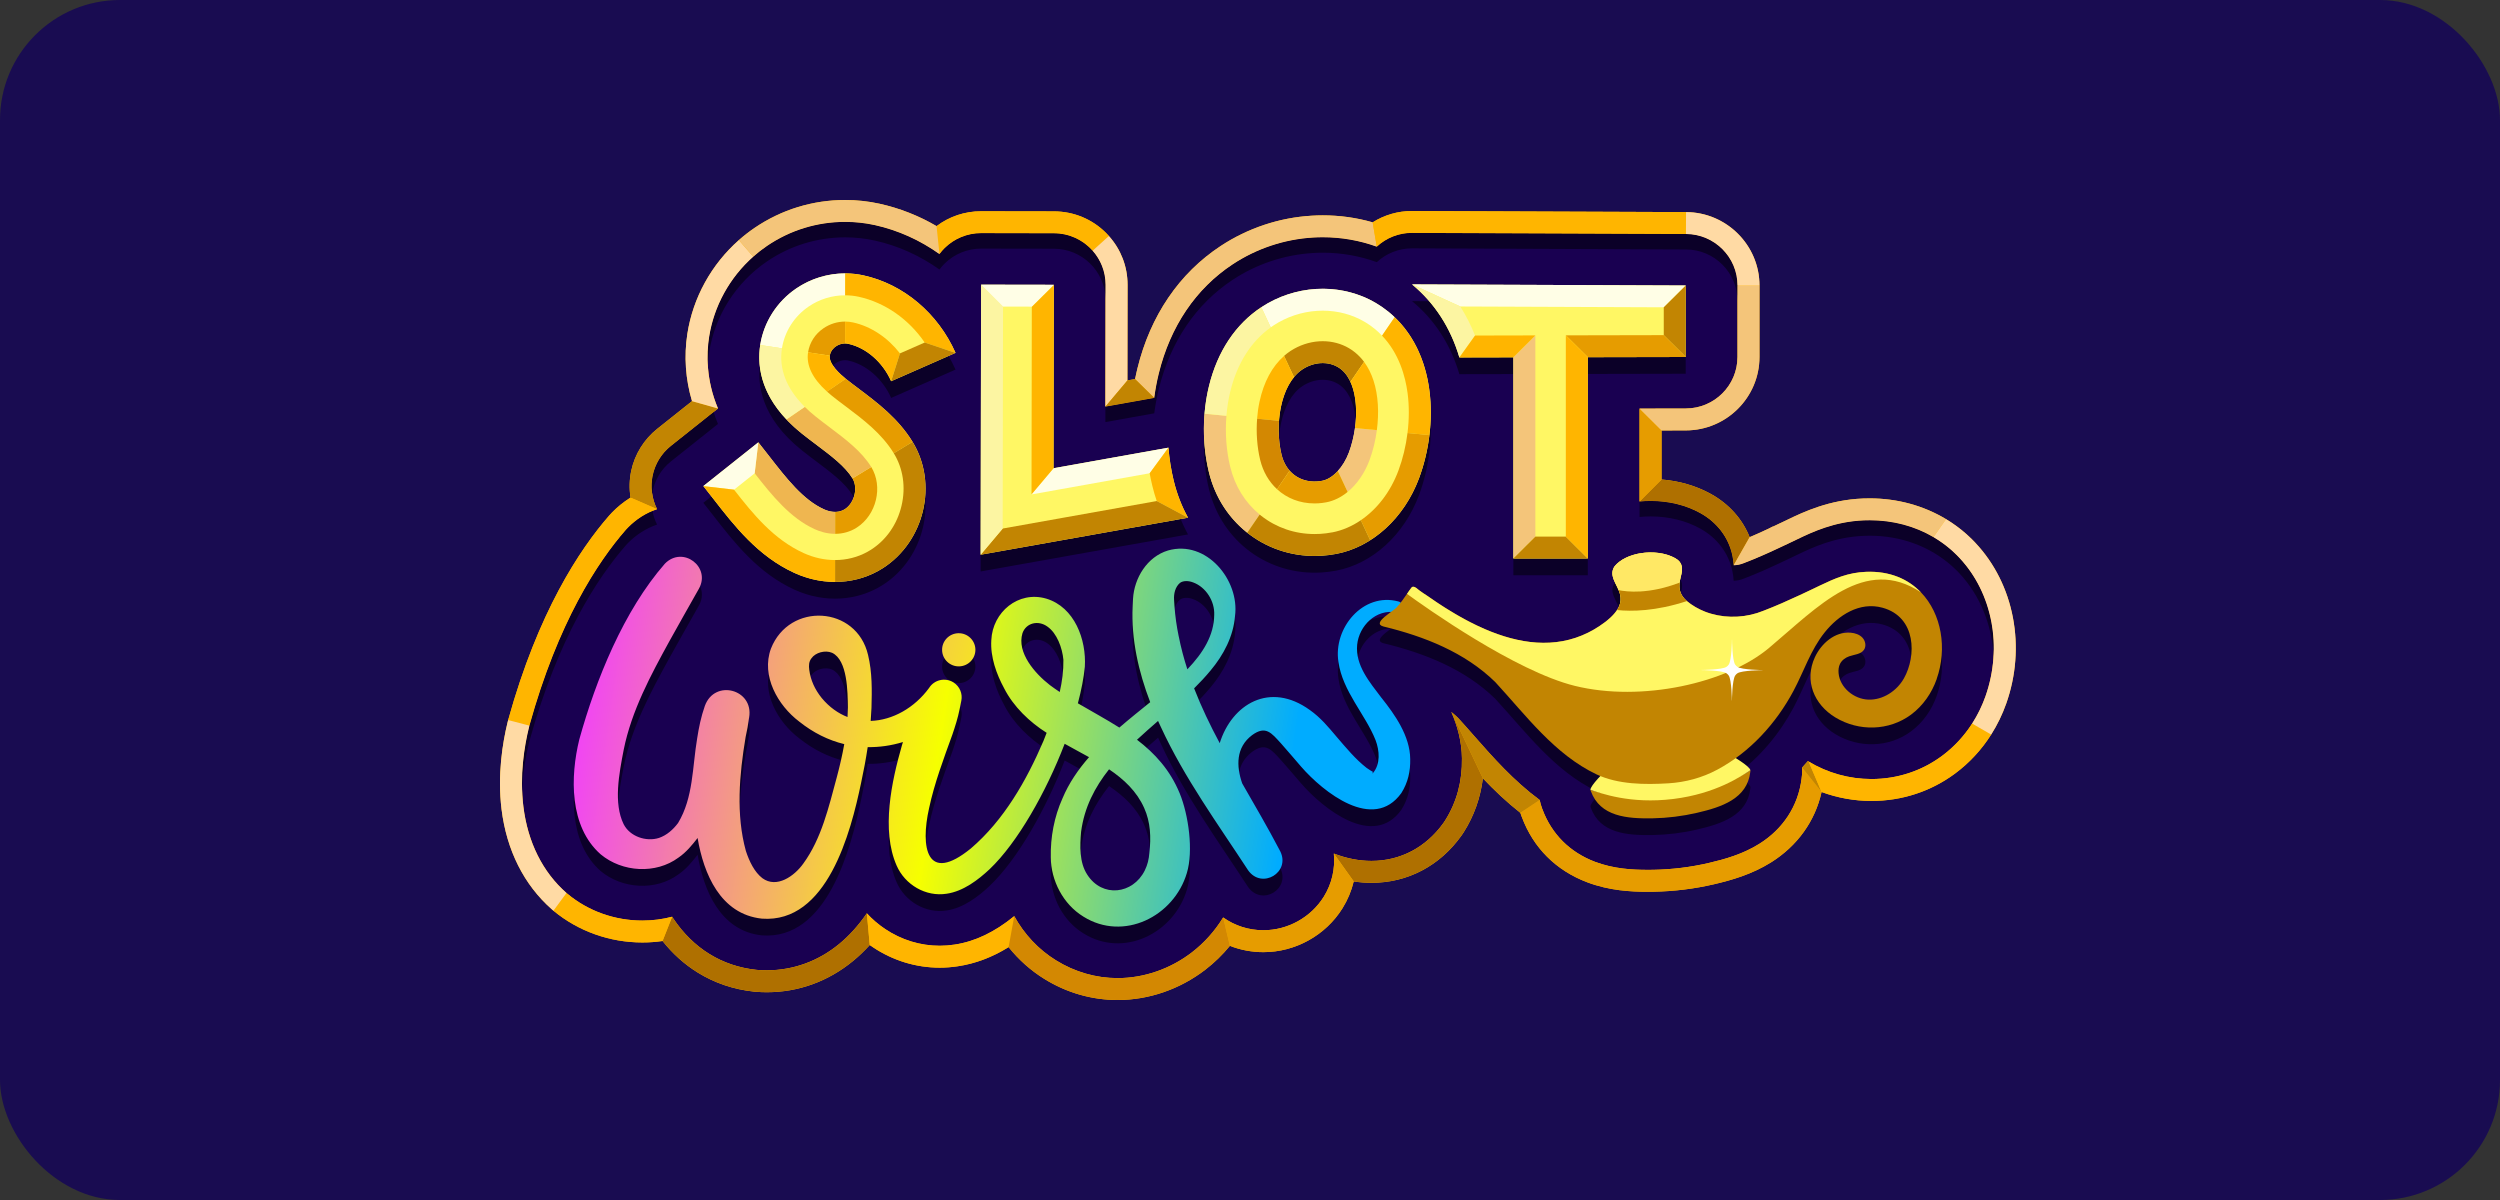 <?xml version="1.0" encoding="UTF-8"?>
<svg xmlns="http://www.w3.org/2000/svg" width="125" height="60" viewBox="0 0 125 60" fill="none">
  <rect x="0" y="0" width="125" height="60" fill="#333333" stroke="none"/>
  <rect width="125" height="60" rx="6" fill="#190C51"></rect>
  <path d="M100.647 30.888C100.376 29.459 99.73 28.167 98.778 27.151C98.752 27.123 98.73 27.1 98.715 27.084C98.675 27.043 98.633 27 98.587 26.954C98.507 26.874 98.419 26.792 98.326 26.709C98.009 26.428 97.666 26.176 97.302 25.957C96.18 25.281 94.863 24.919 93.488 24.919C93.379 24.919 93.269 24.921 93.159 24.925C91.45 24.992 90.17 25.605 89.406 25.97L89.397 25.975L89.387 25.979L89.377 25.985C89.279 26.032 89.191 26.075 89.105 26.115L89.103 26.116L89.1 26.117L89.074 26.13L89.058 26.137C89.047 26.142 89.037 26.147 89.026 26.152L89.015 26.157L89.004 26.162H89.002L88.774 26.272C88.734 26.29 88.696 26.308 88.657 26.326H88.64L88.424 26.436L88.343 26.474H88.341L88.34 26.475C88.301 26.493 88.261 26.512 88.219 26.53L88.206 26.537L87.945 26.655L87.906 26.674C87.868 26.69 87.831 26.707 87.793 26.724L87.79 26.725H87.788L87.683 26.772C87.615 26.802 87.549 26.831 87.483 26.858C87.121 25.954 86.453 25.202 85.551 24.702C84.817 24.294 83.97 24.046 83.077 23.975V21.523L84.294 21.52C86.323 21.516 87.974 19.87 87.974 17.85V14.275C87.974 12.26 86.326 10.614 84.302 10.605L70.617 10.55H70.603C69.898 10.55 69.218 10.748 68.633 11.117C67.827 10.885 66.99 10.768 66.138 10.768C65.951 10.768 65.762 10.774 65.577 10.786C63.962 10.883 62.39 11.407 61.034 12.3C58.958 13.666 57.519 15.783 56.871 18.422C56.828 18.598 56.789 18.775 56.754 18.953L56.371 19.022L56.379 14.245C56.38 13.335 56.05 12.474 55.445 11.8C55.399 11.748 55.352 11.698 55.303 11.648C54.608 10.954 53.683 10.571 52.699 10.569L49.061 10.563H49.055C48.24 10.563 47.466 10.824 46.829 11.306C45.935 10.784 44.98 10.409 43.978 10.187C43.416 10.063 42.837 10 42.259 10C41.453 10 40.655 10.12 39.888 10.355C39.124 10.59 38.398 10.94 37.73 11.394C37.454 11.582 37.192 11.786 36.944 12.005C35.571 13.219 34.648 14.881 34.368 16.691C34.195 17.816 34.275 18.966 34.601 20.057L32.866 21.438C32.202 21.966 31.739 22.711 31.562 23.537C31.468 23.979 31.456 24.435 31.527 24.881C31.514 24.889 31.5 24.897 31.487 24.905C31.169 25.107 30.873 25.348 30.605 25.621C30.555 25.672 30.505 25.726 30.46 25.779C28.978 27.474 26.901 30.622 25.412 35.991L25.41 35.997L25.408 36.003L25.405 36.015C25.398 36.042 25.391 36.069 25.384 36.097C25.128 37.141 24.866 38.746 25.078 40.466C25.33 42.512 26.199 44.24 27.59 45.465C27.616 45.488 27.639 45.508 27.655 45.521L27.664 45.528L27.668 45.532L27.672 45.535C28.904 46.559 30.483 47.123 32.116 47.123C32.458 47.123 32.796 47.099 33.128 47.05C33.636 47.691 34.227 48.22 34.892 48.631C35.734 49.151 36.678 49.471 37.698 49.58H37.705L37.713 49.582H37.718C37.75 49.585 37.782 49.589 37.816 49.59C37.986 49.604 38.162 49.611 38.343 49.611C39.917 49.611 41.407 49.071 42.651 48.05C42.942 47.812 43.221 47.544 43.487 47.251C43.54 47.288 43.593 47.325 43.647 47.361C44.645 48.029 45.801 48.383 46.989 48.383C47.288 48.383 47.592 48.359 47.891 48.313C48.766 48.182 49.605 47.867 50.43 47.356C50.934 47.987 51.539 48.527 52.22 48.947C53.327 49.636 54.592 50 55.881 50C57.437 50 58.992 49.464 60.261 48.489C60.718 48.137 61.131 47.737 61.494 47.292C62.023 47.499 62.589 47.607 63.17 47.607C64.766 47.607 66.281 46.767 67.124 45.414C67.385 44.993 67.574 44.542 67.686 44.072C67.983 44.118 68.279 44.14 68.573 44.14C69.472 44.14 70.322 43.933 71.098 43.525C71.867 43.12 72.529 42.536 73.065 41.789C73.106 41.733 73.147 41.671 73.188 41.607C73.704 40.79 74.024 39.888 74.144 38.915C74.707 39.506 75.324 40.097 76.017 40.641C76.037 40.703 76.058 40.763 76.081 40.822C76.085 40.833 76.09 40.844 76.094 40.855C76.382 41.625 76.808 42.291 77.357 42.839C77.906 43.387 78.578 43.817 79.358 44.113C80.467 44.534 81.55 44.588 82.371 44.588C82.483 44.588 82.588 44.587 82.692 44.585C83.703 44.567 84.713 44.442 85.694 44.214C86.565 44.011 87.586 43.722 88.546 43.122C89.87 42.295 90.755 41.057 91.079 39.6C91.874 39.894 92.718 40.047 93.574 40.047C95.1 40.047 96.548 39.571 97.759 38.672C98.472 38.142 99.079 37.484 99.558 36.729C99.864 36.246 100.119 35.724 100.314 35.17C100.801 33.788 100.916 32.307 100.647 30.888Z" fill="#FFB500"></path>
  <path d="M99.277 34.807C98.847 36.024 98.095 37.057 97.102 37.794C96.082 38.551 94.861 38.952 93.574 38.952C92.465 38.952 91.377 38.649 90.428 38.075C90.416 38.068 90.405 38.061 90.394 38.054C90.299 38.164 90.204 38.273 90.105 38.38H90.105C90.112 38.499 90.11 38.617 90.101 38.734C90.096 38.794 90.09 38.864 90.078 38.944C89.907 40.295 89.157 41.448 87.961 42.195C87.135 42.712 86.223 42.967 85.443 43.148C84.538 43.359 83.606 43.474 82.671 43.491C82.564 43.492 82.466 43.493 82.371 43.493C81.644 43.493 80.69 43.447 79.75 43.091C78.49 42.612 77.582 41.705 77.121 40.464C77.117 40.453 77.112 40.442 77.108 40.432C77.054 40.292 77.014 40.148 76.984 40C75.679 39.037 74.641 37.859 73.694 36.782C73.422 36.472 73.163 36.179 72.905 35.898C72.796 35.793 72.682 35.693 72.565 35.598C72.865 36.281 73.087 37.066 73.097 37.915C73.116 39.065 72.834 40.112 72.255 41.026C72.228 41.069 72.2 41.111 72.17 41.153C71.294 42.373 70.016 43.046 68.573 43.046C67.957 43.046 67.327 42.923 66.692 42.678C66.765 43.427 66.596 44.182 66.189 44.837C65.545 45.87 64.388 46.512 63.17 46.512C62.435 46.512 61.741 46.287 61.157 45.873C60.748 46.544 60.216 47.141 59.59 47.622C58.512 48.45 57.195 48.906 55.88 48.906C54.797 48.906 53.733 48.598 52.8 48.017C51.92 47.475 51.206 46.705 50.713 45.807C49.726 46.612 48.743 47.08 47.724 47.231C47.481 47.269 47.234 47.288 46.989 47.288C46.021 47.288 45.076 46.999 44.259 46.452C43.92 46.226 43.612 45.961 43.342 45.666C42.923 46.274 42.458 46.79 41.951 47.206C40.906 48.063 39.658 48.516 38.343 48.516C38.196 48.516 38.046 48.511 37.898 48.499C37.87 48.497 37.843 48.495 37.815 48.492C36.099 48.308 34.664 47.421 33.666 45.928C33.646 45.898 33.626 45.868 33.607 45.837C33.129 45.964 32.629 46.029 32.116 46.029C30.739 46.029 29.411 45.555 28.377 44.695C28.359 44.68 28.341 44.666 28.324 44.65C27.133 43.605 26.388 42.111 26.169 40.332C25.977 38.777 26.217 37.311 26.453 36.355C26.458 36.33 26.465 36.306 26.471 36.282C27.907 31.108 29.885 28.103 31.292 26.493C31.324 26.456 31.358 26.421 31.392 26.386C31.602 26.171 31.832 25.985 32.077 25.829C32.322 25.674 32.583 25.549 32.853 25.457C32.317 24.393 32.581 23.065 33.552 22.293L35.899 20.425C35.298 18.997 35.324 17.701 35.455 16.858C35.739 15.019 36.795 13.357 38.35 12.298C38.928 11.905 39.556 11.603 40.213 11.401C40.871 11.199 41.558 11.095 42.258 11.095C42.757 11.095 43.255 11.149 43.74 11.256C44.906 11.514 46.003 12.013 46.973 12.704C47.05 12.6 47.135 12.501 47.228 12.409C47.713 11.927 48.37 11.657 49.055 11.657H49.059L52.696 11.664C54.125 11.666 55.282 12.821 55.279 14.243L55.269 20.331L57.712 19.894C57.766 19.483 57.842 19.078 57.939 18.681C58.52 16.315 59.8 14.424 61.64 13.213C62.836 12.426 64.221 11.964 65.646 11.878C65.809 11.868 65.975 11.863 66.138 11.863C67.069 11.863 67.984 12.024 68.84 12.335C69.318 11.891 69.948 11.644 70.602 11.645H70.613L84.297 11.7C85.722 11.706 86.874 12.857 86.874 14.275V17.85C86.874 19.27 85.719 20.423 84.292 20.425L81.977 20.43V25.076C82.164 25.057 82.351 25.048 82.538 25.048C83.441 25.048 84.299 25.26 85.016 25.658C85.853 26.122 86.421 26.87 86.615 27.764C86.653 27.937 86.674 28.104 86.683 28.264C86.771 28.261 86.859 28.252 86.944 28.234C87.029 28.216 87.111 28.191 87.189 28.159C87.209 28.151 87.228 28.143 87.248 28.136C87.546 28.022 87.845 27.897 88.127 27.773L88.232 27.727C88.288 27.702 88.343 27.677 88.398 27.653L88.665 27.531C88.715 27.509 88.763 27.487 88.809 27.465L88.901 27.422C88.901 27.422 88.903 27.421 88.903 27.421C88.948 27.4 88.993 27.379 89.037 27.358C89.062 27.346 89.087 27.335 89.112 27.323C89.159 27.301 89.206 27.279 89.254 27.256H89.255C89.328 27.221 89.403 27.185 89.477 27.15C89.489 27.145 89.5 27.139 89.513 27.134L89.544 27.119L89.576 27.104C89.672 27.058 89.769 27.012 89.865 26.965L89.881 26.957C90.613 26.607 91.72 26.077 93.204 26.019C93.299 26.015 93.394 26.014 93.488 26.014C95.053 26.014 96.493 26.547 97.592 27.524C97.668 27.592 97.742 27.661 97.814 27.733C97.85 27.768 97.886 27.805 97.921 27.841C97.936 27.857 97.951 27.872 97.965 27.889C99.624 29.652 100.139 32.359 99.277 34.807Z" fill="#190051"></path>
  <path d="M32.623 25.544C32.666 25.782 32.744 26.013 32.853 26.229C32.58 26.323 32.32 26.448 32.077 26.602C31.828 26.761 31.598 26.947 31.392 27.158C31.358 27.193 31.324 27.229 31.292 27.266C29.885 28.875 27.907 31.88 26.471 37.054C26.465 37.079 26.458 37.103 26.453 37.127C26.299 37.754 26.142 38.601 26.106 39.548C26.059 38.293 26.257 37.148 26.453 36.355C26.458 36.33 26.465 36.306 26.471 36.282C27.907 31.108 29.885 28.103 31.292 26.493C31.324 26.456 31.358 26.421 31.392 26.386C31.602 26.171 31.832 25.985 32.077 25.829C32.251 25.719 32.434 25.623 32.623 25.544ZM35.68 20.6C35.741 20.796 35.814 20.996 35.899 21.198L33.552 23.065C33.042 23.469 32.706 24.05 32.609 24.692C32.476 23.812 32.804 22.888 33.552 22.293L35.68 20.6ZM55.278 14.933C55.236 13.55 54.097 12.439 52.696 12.436L49.059 12.43H49.055C48.37 12.43 47.713 12.7 47.228 13.181C47.136 13.273 47.05 13.372 46.973 13.476C46.003 12.785 44.906 12.286 43.74 12.028C43.255 11.921 42.757 11.867 42.258 11.867C41.558 11.867 40.871 11.972 40.213 12.174C39.556 12.376 38.928 12.677 38.35 13.071C36.795 14.13 35.739 15.792 35.455 17.631C35.426 17.813 35.403 18.017 35.39 18.24C35.358 17.707 35.396 17.236 35.455 16.858C35.739 15.019 36.795 13.357 38.35 12.298C38.928 11.905 39.556 11.603 40.213 11.401C40.871 11.199 41.558 11.095 42.258 11.095C42.757 11.095 43.255 11.149 43.74 11.256C44.906 11.514 46.003 12.013 46.973 12.704C47.05 12.6 47.135 12.501 47.228 12.409C47.713 11.927 48.37 11.657 49.055 11.657H49.059L52.696 11.664C54.125 11.666 55.282 12.821 55.279 14.243L55.278 14.933ZM84.297 12.473L70.613 12.417H70.602C69.934 12.417 69.308 12.673 68.84 13.108C67.984 12.797 67.069 12.635 66.138 12.635C65.975 12.635 65.809 12.64 65.646 12.651C64.221 12.737 62.836 13.199 61.64 13.986C59.8 15.197 58.52 17.088 57.939 19.454C57.842 19.851 57.766 20.256 57.712 20.666L55.269 21.104L55.27 20.331L57.712 19.894C57.766 19.483 57.842 19.078 57.939 18.681C58.52 16.315 59.8 14.424 61.64 13.213C62.836 12.426 64.221 11.964 65.646 11.878C65.809 11.868 65.975 11.863 66.138 11.863C67.069 11.863 67.984 12.024 68.84 12.335C69.318 11.891 69.948 11.644 70.602 11.645H70.613L84.297 11.7C85.722 11.706 86.874 12.857 86.874 14.275V15.048C86.874 13.63 85.722 12.478 84.297 12.473ZM99.678 32.79C99.595 31.24 99.004 29.766 97.965 28.661C97.951 28.645 97.936 28.63 97.921 28.614C97.885 28.577 97.85 28.541 97.814 28.505C97.742 28.434 97.668 28.364 97.592 28.297C96.493 27.32 95.053 26.786 93.488 26.786C93.394 26.786 93.299 26.788 93.204 26.792C91.72 26.85 90.613 27.38 89.881 27.73L89.865 27.738C89.769 27.785 89.672 27.831 89.575 27.877L89.544 27.892L89.513 27.907C89.5 27.912 89.489 27.918 89.477 27.923C89.403 27.958 89.328 27.993 89.255 28.029H89.254C89.206 28.052 89.159 28.074 89.112 28.096C89.087 28.107 89.062 28.119 89.037 28.131C88.993 28.152 88.948 28.173 88.903 28.194C88.903 28.194 88.902 28.194 88.901 28.194L88.809 28.238C88.763 28.259 88.715 28.281 88.665 28.304L88.398 28.425C88.343 28.45 88.288 28.475 88.232 28.5L88.127 28.546C87.845 28.669 87.546 28.794 87.248 28.908C87.228 28.916 87.209 28.924 87.189 28.931C87.111 28.964 87.028 28.989 86.944 29.006C86.858 29.024 86.771 29.034 86.683 29.037C86.674 28.877 86.653 28.709 86.615 28.536C86.421 27.642 85.853 26.895 85.016 26.431C84.299 26.032 83.441 25.821 82.538 25.821C82.351 25.821 82.164 25.83 81.977 25.849V25.076C82.164 25.057 82.351 25.048 82.538 25.048C83.441 25.048 84.299 25.26 85.016 25.658C85.853 26.122 86.421 26.87 86.615 27.764C86.653 27.937 86.674 28.104 86.683 28.264C86.771 28.261 86.858 28.252 86.944 28.234C87.028 28.216 87.111 28.191 87.189 28.159C87.209 28.151 87.228 28.143 87.248 28.136C87.546 28.022 87.845 27.897 88.127 27.773L88.232 27.727C88.288 27.702 88.343 27.677 88.398 27.653L88.665 27.531C88.715 27.509 88.763 27.487 88.809 27.465L88.901 27.422C88.901 27.422 88.903 27.421 88.903 27.421C88.948 27.4 88.993 27.379 89.037 27.358C89.062 27.346 89.087 27.335 89.112 27.323C89.159 27.301 89.206 27.279 89.254 27.256H89.255C89.328 27.221 89.403 27.185 89.477 27.15C89.489 27.145 89.5 27.139 89.513 27.134L89.544 27.119L89.575 27.104C89.672 27.058 89.769 27.012 89.865 26.965L89.881 26.957C90.613 26.607 91.72 26.077 93.204 26.019C93.299 26.015 93.394 26.014 93.488 26.014C95.053 26.014 96.493 26.547 97.592 27.524C97.668 27.592 97.742 27.661 97.814 27.733C97.85 27.768 97.885 27.805 97.921 27.841C97.936 27.857 97.951 27.872 97.965 27.889C99.176 29.176 99.777 30.965 99.678 32.79Z" fill="#0B0028"></path>
  <path d="M41.797 18.153C41.982 18.027 42.208 17.981 42.416 18.028C43.313 18.226 44.134 18.942 44.558 19.897L47.777 18.48C46.896 16.497 45.177 15.049 43.179 14.607C42.024 14.352 40.796 14.59 39.811 15.261C38.843 15.92 38.187 16.95 38.011 18.087C37.838 19.205 38.056 20.88 40.077 22.503C40.33 22.706 40.587 22.899 40.836 23.086C41.565 23.634 42.254 24.152 42.625 24.756C42.912 25.225 42.723 25.988 42.242 26.296C41.858 26.541 41.416 26.403 41.188 26.298C40.152 25.825 39.328 24.763 38.454 23.639C38.28 23.413 38.099 23.181 37.916 22.954L35.167 25.141C35.331 25.346 35.496 25.558 35.67 25.782C36.714 27.125 37.898 28.649 39.719 29.482C40.469 29.825 41.264 29.971 42.034 29.924C42.784 29.879 43.51 29.65 44.148 29.241C46.231 27.906 46.909 25.015 45.628 22.928C44.909 21.756 43.872 20.977 42.958 20.289C42.72 20.11 42.497 19.942 42.287 19.774C42.026 19.564 41.426 19.033 41.49 18.619C41.529 18.368 41.699 18.218 41.797 18.152V18.153ZM58.422 23.22L52.677 24.249L52.692 15.076L49.055 15.07L49.032 28.573L59.401 26.722C59.084 26.147 58.843 25.523 58.683 24.862C58.554 24.328 58.467 23.777 58.422 23.22ZM84.287 15.112L70.602 15.057C71.727 15.981 72.531 17.227 72.969 18.709L75.668 18.704V28.762H79.39V18.697L84.286 18.687V15.112H84.287ZM69.417 16.421C69.22 16.262 69.012 16.117 68.794 15.988H68.793C67.89 15.455 66.845 15.222 65.804 15.286C64.852 15.344 63.902 15.649 63.066 16.199C61.78 17.046 60.876 18.406 60.452 20.131C60.111 21.521 60.108 23.05 60.444 24.441C61.082 27.086 63.432 28.785 66.077 28.624C66.318 28.609 66.562 28.578 66.807 28.532C68.621 28.19 70.209 26.741 70.951 24.752C71.928 22.129 71.867 18.403 69.418 16.42L69.417 16.421ZM67.447 23.457C67.167 24.209 66.629 24.779 66.109 24.877C66.019 24.894 65.931 24.905 65.844 24.91C64.983 24.962 64.289 24.449 64.077 23.571C63.719 22.085 64.019 20.031 65.127 19.302C65.41 19.116 65.725 19.013 66.034 18.993C66.339 18.975 66.637 19.038 66.889 19.188C66.948 19.221 67.005 19.262 67.059 19.305C67.977 20.049 67.975 22.039 67.447 23.455V23.457Z" fill="#0B0028"></path>
  <path d="M55.303 11.648C54.608 10.954 53.683 10.571 52.698 10.569L49.061 10.563H49.055C48.24 10.563 47.466 10.824 46.828 11.306L46.973 12.704C47.05 12.6 47.135 12.501 47.228 12.409C47.713 11.927 48.37 11.657 49.055 11.657H49.059L52.697 11.664C53.467 11.665 54.158 12.002 54.632 12.536L55.446 11.8C55.4 11.748 55.353 11.698 55.303 11.648H55.303Z" fill="#FFB500"></path>
  <path d="M55.445 11.8L54.631 12.536C55.035 12.991 55.28 13.588 55.278 14.243L55.269 20.331L56.37 19.022L56.378 14.245C56.38 13.335 56.049 12.474 55.444 11.8H55.445Z" fill="#FFDAA4"></path>
  <path d="M82.538 25.048C83.441 25.048 84.299 25.259 85.016 25.658C85.853 26.122 86.421 26.87 86.615 27.764C86.653 27.937 86.674 28.104 86.683 28.264L87.483 26.858C87.121 25.954 86.453 25.202 85.551 24.702C84.817 24.294 83.97 24.046 83.077 23.975L81.977 25.076C82.164 25.057 82.351 25.048 82.538 25.048Z" fill="#AF7000"></path>
  <path d="M57.939 18.681C58.52 16.315 59.8 14.424 61.64 13.213C62.836 12.426 64.221 11.964 65.646 11.878C65.809 11.868 65.975 11.863 66.138 11.863C67.069 11.863 67.984 12.024 68.84 12.335L68.633 11.117C67.827 10.885 66.99 10.768 66.138 10.768C65.951 10.768 65.762 10.774 65.576 10.786C63.962 10.883 62.39 11.407 61.034 12.3C58.958 13.666 57.519 15.783 56.871 18.422C56.828 18.597 56.788 18.774 56.754 18.953L57.712 19.893C57.766 19.483 57.842 19.078 57.939 18.681Z" fill="#F4C57A"></path>
  <path d="M33.552 22.293L35.899 20.425L34.601 20.057L32.866 21.438C32.202 21.965 31.739 22.711 31.562 23.537C31.468 23.979 31.456 24.435 31.527 24.881L32.853 25.457C32.317 24.393 32.581 23.065 33.552 22.293Z" fill="#C28502"></path>
  <path d="M34.368 16.691C34.195 17.816 34.275 18.966 34.601 20.057L35.899 20.425C35.298 18.997 35.324 17.701 35.455 16.858C35.695 15.305 36.486 13.877 37.663 12.834L36.944 12.005C35.571 13.219 34.648 14.881 34.368 16.691Z" fill="#FFDAA4"></path>
  <path d="M46.828 11.306C45.935 10.784 44.98 10.409 43.978 10.187C43.416 10.063 42.837 10 42.258 10C41.453 10 40.655 10.12 39.888 10.355C39.124 10.59 38.397 10.94 37.73 11.394C37.454 11.582 37.192 11.786 36.944 12.005L37.663 12.834C37.879 12.642 38.108 12.463 38.35 12.298C38.928 11.905 39.556 11.603 40.213 11.401C40.871 11.199 41.558 11.095 42.258 11.095C42.757 11.095 43.255 11.149 43.74 11.255C44.906 11.514 46.003 12.013 46.973 12.704L46.828 11.306Z" fill="#F4C57A"></path>
  <path d="M57.712 19.894L56.754 18.953L56.371 19.022L55.269 20.331L57.712 19.894Z" fill="#C28502"></path>
  <path d="M70.602 11.645H70.613L84.297 11.7L84.302 10.605L70.617 10.55H70.602C69.898 10.55 69.218 10.748 68.633 11.117L68.84 12.335C69.318 11.891 69.948 11.644 70.602 11.645Z" fill="#FFB500"></path>
  <path d="M81.977 25.076L83.077 23.975V21.523L81.977 20.43V25.076Z" fill="#E69C00"></path>
  <path d="M86.874 17.85C86.874 19.27 85.719 20.423 84.292 20.425L81.977 20.43L83.077 21.523L84.294 21.52C86.323 21.516 87.973 19.87 87.973 17.85V14.275H86.874V17.85Z" fill="#F4C57A"></path>
  <path d="M31.292 26.493C31.324 26.456 31.358 26.421 31.392 26.386C31.602 26.171 31.832 25.985 32.077 25.829C32.322 25.674 32.583 25.549 32.853 25.457L31.527 24.881C31.513 24.889 31.5 24.897 31.487 24.905C31.169 25.107 30.873 25.348 30.605 25.621C30.555 25.672 30.505 25.726 30.46 25.779C28.978 27.474 26.901 30.622 25.411 35.991L25.41 35.997L25.408 36.003L26.471 36.282C27.907 31.108 29.885 28.103 31.292 26.493Z" fill="#FFB500"></path>
  <path d="M86.874 14.275H87.974C87.974 12.26 86.326 10.614 84.302 10.605L84.297 11.7C85.722 11.706 86.874 12.857 86.874 14.275Z" fill="#FFDAA4"></path>
  <path d="M90.101 38.734C90.096 38.794 90.09 38.864 90.078 38.944C89.907 40.295 89.157 41.448 87.961 42.195C87.135 42.712 86.223 42.967 85.443 43.148C84.538 43.359 83.606 43.474 82.671 43.491C82.564 43.492 82.466 43.493 82.371 43.493C81.644 43.493 80.69 43.447 79.75 43.091C78.49 42.612 77.582 41.705 77.121 40.464C77.117 40.453 77.112 40.442 77.108 40.432C77.054 40.292 77.014 40.148 76.985 40L76.017 40.642C76.037 40.703 76.058 40.763 76.081 40.822C76.085 40.833 76.09 40.844 76.094 40.855C76.382 41.625 76.807 42.291 77.356 42.839C77.906 43.387 78.578 43.817 79.358 44.113C80.467 44.534 81.55 44.588 82.371 44.588C82.483 44.588 82.587 44.587 82.692 44.585C83.702 44.567 84.713 44.442 85.694 44.214C86.565 44.011 87.585 43.722 88.546 43.122C89.87 42.295 90.755 41.057 91.079 39.6L90.105 38.38C90.112 38.499 90.11 38.617 90.101 38.734Z" fill="#E69C00"></path>
  <path d="M73.694 36.782C73.422 36.472 73.163 36.179 72.905 35.897C72.796 35.793 72.682 35.693 72.565 35.598L74.144 38.915C74.707 39.506 75.324 40.097 76.017 40.641L76.984 40C75.679 39.037 74.641 37.859 73.694 36.782Z" fill="#C28502"></path>
  <path d="M73.097 37.915C73.116 39.065 72.834 40.111 72.255 41.026C72.228 41.069 72.2 41.111 72.17 41.153C71.294 42.373 70.016 43.046 68.573 43.046C67.957 43.046 67.327 42.923 66.692 42.678L67.686 44.072C67.983 44.118 68.279 44.14 68.573 44.14C69.472 44.14 70.322 43.933 71.098 43.525C71.867 43.12 72.528 42.536 73.065 41.789C73.105 41.733 73.147 41.671 73.188 41.607C73.704 40.79 74.024 39.888 74.144 38.915L72.565 35.598C72.865 36.281 73.087 37.065 73.097 37.915Z" fill="#AF7000"></path>
  <path d="M90.394 38.054C90.299 38.164 90.203 38.273 90.105 38.38H90.105L91.079 39.6L90.428 38.075C90.416 38.068 90.405 38.061 90.394 38.054Z" fill="#C28502"></path>
  <path d="M93.488 24.919C93.379 24.919 93.268 24.921 93.159 24.925C91.45 24.992 90.17 25.605 89.405 25.97L89.396 25.975L89.387 25.979L89.377 25.985C89.279 26.032 89.191 26.075 89.105 26.115L89.103 26.116L89.1 26.117L89.074 26.13L89.058 26.137C89.047 26.142 89.037 26.147 89.026 26.152L89.015 26.157L89.004 26.162H89.002L88.773 26.272C88.734 26.29 88.696 26.308 88.657 26.326H88.64L88.424 26.436L88.343 26.474H88.341L88.34 26.475C88.301 26.493 88.261 26.512 88.219 26.53L88.206 26.537L87.945 26.655L87.906 26.674C87.868 26.69 87.831 26.707 87.792 26.724L87.79 26.725H87.788L87.682 26.772C87.615 26.802 87.549 26.831 87.483 26.858L86.683 28.264C86.771 28.261 86.858 28.252 86.944 28.234C87.028 28.216 87.111 28.191 87.189 28.159C87.209 28.151 87.228 28.143 87.248 28.136C87.546 28.022 87.845 27.897 88.127 27.773L88.232 27.727C88.288 27.702 88.343 27.677 88.398 27.653L88.665 27.531C88.715 27.509 88.763 27.487 88.809 27.465L88.901 27.422C88.901 27.422 88.903 27.421 88.903 27.421C88.948 27.4 88.993 27.379 89.037 27.358C89.062 27.346 89.087 27.335 89.112 27.323C89.159 27.301 89.206 27.279 89.254 27.256H89.255C89.328 27.221 89.403 27.185 89.477 27.15C89.489 27.145 89.5 27.139 89.513 27.134L89.544 27.119L89.575 27.104C89.672 27.058 89.769 27.012 89.865 26.965L89.881 26.957C90.613 26.607 91.72 26.077 93.204 26.019C93.299 26.015 93.394 26.014 93.488 26.014C94.648 26.014 95.738 26.307 96.673 26.856L97.302 25.957C96.179 25.281 94.863 24.919 93.488 24.919Z" fill="#F4C57A"></path>
  <path d="M97.102 37.794C96.082 38.551 94.861 38.952 93.574 38.952C92.465 38.952 91.377 38.649 90.428 38.075L91.079 39.6C91.874 39.894 92.718 40.047 93.574 40.047C95.1 40.047 96.547 39.571 97.759 38.672C98.472 38.142 99.079 37.485 99.558 36.729L98.606 36.179C98.202 36.807 97.695 37.354 97.102 37.794Z" fill="#FFB500"></path>
  <path d="M100.647 30.888C100.376 29.459 99.73 28.166 98.777 27.151C98.752 27.123 98.73 27.1 98.715 27.084C98.675 27.043 98.633 27 98.587 26.954C98.507 26.874 98.418 26.792 98.326 26.709C98.009 26.428 97.666 26.176 97.302 25.957L96.673 26.856C96.999 27.048 97.307 27.271 97.592 27.524C97.668 27.592 97.742 27.661 97.814 27.733C97.85 27.768 97.886 27.805 97.921 27.841C97.936 27.857 97.951 27.872 97.965 27.888C99.624 29.652 100.139 32.359 99.277 34.807C99.104 35.297 98.878 35.756 98.606 36.179L99.558 36.729C99.864 36.246 100.119 35.724 100.314 35.17C100.801 33.788 100.916 32.307 100.647 30.888Z" fill="#FFDAA4"></path>
  <path d="M66.189 44.837C65.545 45.87 64.388 46.512 63.17 46.512C62.435 46.512 61.741 46.287 61.157 45.873L61.494 47.292C62.023 47.499 62.589 47.607 63.17 47.607C64.766 47.607 66.281 46.767 67.124 45.414C67.385 44.993 67.574 44.542 67.686 44.072L66.692 42.678C66.765 43.427 66.596 44.182 66.189 44.837Z" fill="#E69C00"></path>
  <path d="M41.951 47.206C40.906 48.063 39.658 48.516 38.342 48.516C38.196 48.516 38.046 48.511 37.898 48.499C37.87 48.497 37.843 48.495 37.815 48.492C36.099 48.308 34.664 47.421 33.666 45.928C33.646 45.898 33.626 45.868 33.607 45.837L33.128 47.05C33.636 47.691 34.227 48.22 34.892 48.631C35.734 49.151 36.678 49.471 37.698 49.58H37.705L37.712 49.582H37.718C37.75 49.585 37.782 49.589 37.816 49.59C37.985 49.604 38.162 49.611 38.342 49.611C39.917 49.611 41.407 49.071 42.65 48.05C42.941 47.812 43.221 47.544 43.487 47.251L43.342 45.666C42.923 46.274 42.458 46.79 41.951 47.206Z" fill="#AF7000"></path>
  <path d="M32.116 46.029C30.739 46.029 29.411 45.555 28.377 44.695C28.359 44.68 28.341 44.666 28.324 44.65L27.672 45.535C28.904 46.559 30.483 47.123 32.116 47.123C32.458 47.123 32.796 47.099 33.128 47.05L33.607 45.837C33.129 45.964 32.629 46.029 32.116 46.029Z" fill="#FFB500"></path>
  <path d="M26.169 40.332C25.977 38.777 26.217 37.311 26.453 36.355C26.458 36.33 26.465 36.306 26.471 36.282L25.408 36.003L25.405 36.015C25.398 36.042 25.391 36.069 25.384 36.097C25.127 37.141 24.866 38.746 25.078 40.466C25.33 42.512 26.198 44.24 27.59 45.465C27.616 45.488 27.639 45.508 27.655 45.521L27.664 45.528L27.668 45.532L27.672 45.535L28.324 44.65C27.133 43.605 26.388 42.111 26.169 40.332Z" fill="#FFDAA4"></path>
  <path d="M47.724 47.231C47.481 47.269 47.234 47.288 46.989 47.288C46.021 47.288 45.076 46.999 44.259 46.452C43.92 46.226 43.612 45.961 43.342 45.666L43.487 47.251C43.54 47.288 43.593 47.325 43.647 47.361C44.645 48.029 45.801 48.383 46.989 48.383C47.288 48.383 47.592 48.359 47.891 48.313C48.766 48.182 49.604 47.867 50.43 47.356L50.713 45.807C49.726 46.612 48.743 47.08 47.724 47.231Z" fill="#FFB500"></path>
  <path d="M59.59 47.622C58.512 48.45 57.195 48.905 55.88 48.905C54.797 48.905 53.733 48.598 52.8 48.017C51.92 47.475 51.206 46.705 50.713 45.807L50.43 47.356C50.933 47.987 51.539 48.527 52.22 48.947C53.326 49.636 54.592 50 55.88 50C57.437 50 58.992 49.464 60.261 48.489C60.718 48.137 61.131 47.737 61.494 47.292L61.157 45.873C60.748 46.544 60.216 47.141 59.59 47.622Z" fill="#D38802"></path>
  <path d="M47.959 34.156C48.418 34.144 48.782 33.763 48.77 33.305C48.758 32.848 48.375 32.486 47.916 32.498C47.456 32.51 47.092 32.891 47.105 33.349C47.116 33.806 47.5 34.168 47.959 34.156Z" fill="#0B0028"></path>
  <path d="M96.051 30.458C95.414 29.794 94.493 29.384 93.306 29.43C92.409 29.465 91.74 29.763 91.001 30.116C90.895 30.168 90.788 30.219 90.681 30.27C90.653 30.282 90.625 30.296 90.597 30.309C90.399 30.404 90.199 30.497 89.999 30.591C89.399 30.87 88.794 31.141 88.176 31.377C87.356 31.714 86.41 31.772 85.559 31.525C85.516 31.513 85.472 31.499 85.429 31.485C85.417 31.481 85.404 31.477 85.392 31.472C85.349 31.458 85.307 31.443 85.265 31.427C84.934 31.299 84.623 31.121 84.345 30.892C84.338 30.887 84.332 30.882 84.326 30.876C84.307 30.859 84.289 30.842 84.271 30.825C84.263 30.816 84.255 30.807 84.246 30.798C84.238 30.79 84.23 30.782 84.222 30.773C84.211 30.76 84.2 30.747 84.19 30.735L84.18 30.723C84.166 30.706 84.154 30.689 84.141 30.673C84.136 30.665 84.13 30.657 84.125 30.649C84.121 30.642 84.116 30.635 84.112 30.628C84.11 30.625 84.108 30.622 84.106 30.618C84.1 30.609 84.094 30.599 84.09 30.59L84.088 30.586C84.08 30.572 84.073 30.559 84.066 30.545C84.065 30.544 84.064 30.542 84.063 30.54C84.057 30.526 84.05 30.513 84.045 30.5C84.036 30.48 84.028 30.459 84.022 30.44C84.018 30.429 84.015 30.42 84.012 30.409C84.002 30.376 83.994 30.342 83.987 30.308C83.987 30.306 83.987 30.304 83.987 30.303C83.967 30.189 83.97 30.071 83.986 29.946C83.991 29.914 83.996 29.881 84.002 29.849C84.006 29.832 84.008 29.814 84.012 29.798C84.022 29.753 84.032 29.707 84.044 29.66C84.118 29.38 84.145 29.131 83.986 28.929C83.933 28.862 83.858 28.8 83.758 28.745C83.728 28.728 83.697 28.713 83.666 28.697C83.656 28.692 83.645 28.688 83.634 28.683C83.613 28.674 83.592 28.663 83.57 28.654L83.531 28.639C83.511 28.631 83.491 28.623 83.471 28.615C83.457 28.61 83.444 28.605 83.43 28.601C83.41 28.594 83.389 28.587 83.369 28.58C83.355 28.576 83.341 28.572 83.327 28.568C83.306 28.562 83.286 28.556 83.265 28.55C83.251 28.547 83.237 28.543 83.222 28.54C83.2 28.534 83.179 28.529 83.158 28.525C83.144 28.521 83.129 28.519 83.114 28.516C83.092 28.511 83.071 28.507 83.049 28.503C83.034 28.501 83.02 28.498 83.005 28.496C82.983 28.493 82.96 28.489 82.938 28.487C82.924 28.485 82.909 28.483 82.894 28.482C82.872 28.479 82.849 28.476 82.826 28.474L82.782 28.471C82.759 28.469 82.736 28.467 82.713 28.466L82.669 28.464C82.645 28.463 82.622 28.463 82.599 28.462C82.584 28.462 82.57 28.462 82.555 28.462H82.485C82.47 28.462 82.456 28.462 82.441 28.462C82.418 28.463 82.394 28.464 82.372 28.465C82.357 28.466 82.342 28.467 82.328 28.468C82.305 28.469 82.283 28.471 82.26 28.474L82.215 28.478C82.193 28.48 82.171 28.483 82.149 28.485L82.102 28.491C82.082 28.494 82.061 28.498 82.041 28.501C82.026 28.503 82.012 28.505 81.997 28.508C81.995 28.508 81.992 28.509 81.99 28.509C81.975 28.512 81.961 28.515 81.946 28.518C81.923 28.522 81.9 28.526 81.878 28.53C81.867 28.533 81.856 28.536 81.845 28.539C81.814 28.546 81.784 28.553 81.754 28.561C81.747 28.563 81.74 28.564 81.734 28.566C81.726 28.568 81.717 28.571 81.71 28.573C81.68 28.581 81.652 28.59 81.624 28.599C81.618 28.601 81.613 28.602 81.607 28.604C81.603 28.605 81.6 28.607 81.596 28.608C81.579 28.613 81.562 28.619 81.546 28.625C81.528 28.63 81.511 28.637 81.494 28.643C81.479 28.649 81.465 28.654 81.45 28.66C81.441 28.663 81.432 28.666 81.424 28.67L81.41 28.676C81.384 28.687 81.357 28.699 81.331 28.711C81.324 28.714 81.316 28.717 81.309 28.721C81.306 28.722 81.303 28.723 81.3 28.724C81.28 28.734 81.261 28.744 81.241 28.755C81.23 28.76 81.218 28.766 81.207 28.772C81.177 28.788 81.148 28.805 81.119 28.823C81.116 28.825 81.113 28.827 81.111 28.829C81.085 28.845 81.059 28.861 81.034 28.878C81.028 28.883 81.022 28.888 81.015 28.892C80.994 28.907 80.974 28.921 80.955 28.937C80.953 28.939 80.95 28.94 80.948 28.941C80.944 28.945 80.94 28.949 80.936 28.952C80.913 28.97 80.892 28.988 80.872 29.007C80.869 29.01 80.866 29.012 80.862 29.015C80.859 29.019 80.857 29.022 80.853 29.024C80.833 29.043 80.814 29.062 80.796 29.082C80.79 29.089 80.784 29.095 80.778 29.101C80.756 29.125 80.736 29.15 80.716 29.176C80.715 29.177 80.714 29.178 80.713 29.179C80.699 29.203 80.687 29.227 80.676 29.25C80.673 29.257 80.67 29.265 80.667 29.272C80.663 29.282 80.659 29.291 80.655 29.301C80.653 29.306 80.652 29.311 80.65 29.317C80.648 29.324 80.646 29.331 80.644 29.337C80.638 29.358 80.633 29.378 80.63 29.398L80.628 29.411C80.624 29.433 80.622 29.454 80.621 29.476C80.621 29.498 80.621 29.521 80.622 29.543V29.552C80.624 29.574 80.627 29.596 80.631 29.617C80.631 29.619 80.632 29.621 80.632 29.623C80.636 29.645 80.641 29.667 80.646 29.688V29.691C80.652 29.713 80.659 29.734 80.666 29.756C80.668 29.759 80.669 29.763 80.67 29.766C80.677 29.787 80.686 29.809 80.694 29.83C80.695 29.832 80.696 29.834 80.697 29.836C80.718 29.89 80.743 29.943 80.769 29.997C80.787 30.034 80.806 30.071 80.825 30.109C80.894 30.248 80.963 30.392 81.002 30.546C81.003 30.55 81.005 30.554 81.005 30.559C81.008 30.568 81.01 30.579 81.012 30.589L81.018 30.617L81.022 30.64C81.023 30.652 81.025 30.664 81.027 30.675L81.029 30.697C81.03 30.709 81.031 30.722 81.032 30.735C81.032 30.741 81.032 30.748 81.032 30.754C81.032 30.767 81.033 30.781 81.032 30.794V30.815C81.032 30.828 81.031 30.842 81.03 30.855C81.03 30.862 81.029 30.868 81.028 30.875C81.027 30.888 81.025 30.901 81.023 30.914C81.022 30.921 81.021 30.928 81.019 30.936C81.017 30.95 81.014 30.965 81.01 30.979L81.007 30.997C81.001 31.017 80.996 31.036 80.99 31.056C80.989 31.06 80.987 31.063 80.987 31.066C80.981 31.084 80.974 31.102 80.966 31.121C80.965 31.126 80.962 31.131 80.96 31.136C80.952 31.154 80.945 31.172 80.936 31.191C80.935 31.193 80.933 31.195 80.933 31.197C80.924 31.215 80.914 31.233 80.904 31.252C80.9 31.257 80.898 31.263 80.895 31.268C80.884 31.286 80.873 31.304 80.862 31.322C80.861 31.324 80.86 31.325 80.859 31.326C80.847 31.345 80.835 31.364 80.821 31.383C80.82 31.384 80.819 31.385 80.819 31.386C80.799 31.414 80.778 31.442 80.754 31.47C80.73 31.501 80.705 31.531 80.678 31.56C80.662 31.578 80.645 31.596 80.628 31.614C80.615 31.626 80.602 31.639 80.59 31.652C80.558 31.683 80.525 31.714 80.49 31.747C80.454 31.779 80.417 31.812 80.377 31.844C80.364 31.855 80.351 31.866 80.337 31.877C80.309 31.899 80.281 31.921 80.252 31.944C80.074 32.078 79.889 32.202 79.696 32.314H79.696C79.603 32.368 79.509 32.418 79.414 32.466C77.738 33.301 75.935 33.021 74.251 32.294C74.189 32.267 74.128 32.241 74.067 32.213C73.883 32.13 73.7 32.042 73.519 31.949C73.459 31.918 73.399 31.886 73.339 31.854C73.309 31.839 73.279 31.823 73.249 31.806C73.16 31.758 73.071 31.709 72.982 31.658C72.924 31.626 72.865 31.592 72.806 31.558C72.777 31.541 72.748 31.524 72.719 31.506C72.631 31.455 72.544 31.402 72.459 31.349C72.401 31.314 72.344 31.279 72.287 31.243H72.287C72.23 31.208 72.173 31.172 72.118 31.136C72.072 31.106 72.028 31.077 71.983 31.047C71.96 31.033 71.939 31.019 71.916 31.004C71.883 30.982 71.85 30.96 71.817 30.938C71.668 30.839 71.522 30.738 71.378 30.637C71.308 30.59 71.237 30.545 71.166 30.497C71.095 30.451 71.025 30.403 70.959 30.351C70.875 30.288 70.759 30.158 70.64 30.176C70.631 30.177 70.622 30.18 70.615 30.184C70.606 30.188 70.598 30.193 70.591 30.2C70.589 30.203 70.586 30.205 70.584 30.208C70.58 30.21 70.578 30.213 70.576 30.216C70.556 30.242 70.536 30.268 70.518 30.294C70.499 30.32 70.479 30.346 70.461 30.373C70.423 30.425 70.387 30.478 70.35 30.531C70.247 30.679 70.144 30.827 70.034 30.969C70.002 30.942 69.965 30.921 69.921 30.91C68.147 30.437 66.654 32.248 66.923 33.933C67.128 35.401 68.273 36.563 68.778 37.841C68.981 38.377 69.027 39.031 68.658 39.481C68.622 39.513 68.605 39.502 68.618 39.482C68.624 39.473 68.636 39.463 68.643 39.455C68.65 39.447 68.656 39.443 68.65 39.436C68.642 39.423 68.601 39.406 68.542 39.372C68.484 39.34 68.41 39.29 68.333 39.233C67.774 38.8 67.305 38.227 66.819 37.663C66.411 37.18 66.034 36.721 65.495 36.34C63.493 34.891 61.592 36.049 60.987 37.996C60.51 37.102 60.071 36.191 59.707 35.255C60.001 34.965 60.279 34.666 60.536 34.356C61.173 33.596 61.674 32.654 61.752 31.635C61.99 29.851 60.325 27.816 58.404 28.36C57.354 28.677 56.713 29.74 56.653 30.778L56.634 31.158C56.556 32.791 56.926 34.423 57.511 35.947C57.004 36.358 56.478 36.777 55.969 37.217C55.297 36.792 54.587 36.41 53.895 36.003C54.069 35.344 54.19 34.724 54.243 34.174C54.326 32.826 53.737 31.196 52.314 30.769C50.916 30.361 49.63 31.445 49.567 32.841C49.512 33.694 49.826 34.547 50.209 35.254C50.677 36.173 51.483 36.944 52.333 37.479C52.281 37.615 52.227 37.75 52.175 37.884C51.323 39.87 50.196 41.847 48.545 43.26C46.33 45.063 46.013 43.21 46.456 41.243C46.718 40.012 47.187 38.764 47.623 37.562C47.761 37.15 47.895 36.733 47.98 36.306L48.068 35.87C48.137 35.523 47.99 35.156 47.672 34.957C47.261 34.699 46.716 34.822 46.457 35.233C45.726 36.232 44.63 36.848 43.536 36.883C43.553 36.67 43.567 36.457 43.576 36.243C43.599 35.355 43.617 34.462 43.404 33.587C42.833 31.121 39.467 30.928 38.548 33.269C38.047 34.632 38.895 36.111 39.962 36.917C40.657 37.473 41.418 37.85 42.214 38.044C42.116 38.604 41.985 39.16 41.84 39.703C41.436 41.196 41.08 42.761 40.168 44.014C39.719 44.646 38.835 45.272 38.118 44.746C37.723 44.439 37.467 43.911 37.295 43.383C36.795 41.571 36.964 39.584 37.282 37.688C37.353 37.372 37.411 37.06 37.45 36.749L37.458 36.708C37.694 35.299 35.73 34.775 35.241 36.136C35.053 36.672 34.941 37.221 34.86 37.751C34.614 39.188 34.672 40.715 33.904 41.989C33.651 42.325 33.339 42.598 32.95 42.733C32.304 42.939 31.494 42.661 31.182 42.046C30.67 40.999 30.953 39.53 31.188 38.316C31.579 36.374 32.534 34.603 33.484 32.873C33.902 32.115 34.51 31.047 34.94 30.284C35.567 29.189 34.145 28.102 33.245 29.02C31.188 31.373 29.796 34.81 28.966 37.804C28.51 39.661 28.457 42.168 30.037 43.556C31.115 44.452 32.793 44.556 33.928 43.714C34.307 43.455 34.602 43.095 34.881 42.737C35.182 44.522 36.017 46.547 38.093 46.769C41.359 47.013 42.539 42.461 43.055 39.985C43.183 39.391 43.296 38.794 43.385 38.192C43.965 38.202 44.556 38.118 45.148 37.939C45.129 37.998 45.111 38.056 45.094 38.116C44.587 39.887 44.049 42.34 44.832 44.114C45.248 45.07 46.285 45.69 47.336 45.522C48.165 45.402 48.909 44.833 49.48 44.297C50.874 42.971 52.302 40.454 53.233 38.026C53.634 38.252 54.047 38.469 54.452 38.694C53.907 39.318 53.442 39.997 53.123 40.759C52.711 41.676 52.519 42.703 52.541 43.707C52.549 44.86 53.15 46.042 54.17 46.667C56.18 47.927 58.698 46.659 59.343 44.49C59.679 43.383 59.428 41.582 58.985 40.502C58.5 39.327 57.738 38.5 56.851 37.823C57.193 37.505 57.548 37.194 57.904 36.883C57.95 36.986 57.996 37.087 58.044 37.188C59.218 39.736 60.91 42.058 62.405 44.35C63.09 45.321 64.54 44.458 64.011 43.399C63.998 43.375 63.985 43.352 63.972 43.329C63.973 43.329 63.974 43.328 63.974 43.328C63.386 42.208 62.741 41.105 62.11 40.005C61.81 39.137 61.794 38.208 62.603 37.595C63.291 37.093 63.574 37.489 64.057 38.014C64.371 38.365 64.736 38.801 65.059 39.172C66.157 40.436 68.664 42.446 70.067 40.492C70.404 39.96 70.523 39.394 70.512 38.788C70.501 37.631 69.736 36.559 69.082 35.737C68.47 34.926 67.764 34.106 67.859 33.075C67.947 32.207 68.665 31.422 69.555 31.431C69.201 31.691 68.724 32.041 69.172 32.161C71.212 32.656 73.245 33.452 74.764 34.941C76.297 36.603 77.728 38.556 79.828 39.556C79.89 39.586 79.954 39.613 80.018 39.639C79.809 39.86 79.624 40.08 79.553 40.225C79.534 40.266 79.524 40.302 79.524 40.329C79.524 40.335 79.524 40.342 79.525 40.347C79.531 40.36 79.535 40.372 79.54 40.384C80.004 41.675 81.366 41.773 82.629 41.752C83.378 41.738 84.125 41.647 84.855 41.476C86.076 41.193 87.365 40.772 87.516 39.429C87.519 39.407 87.521 39.383 87.523 39.359C87.523 39.356 87.522 39.351 87.521 39.347C87.516 39.32 87.497 39.286 87.466 39.249C87.353 39.112 87.078 38.921 86.79 38.741C87.997 37.871 88.979 36.684 89.675 35.382C90.199 34.401 90.53 33.338 91.235 32.456C91.924 31.596 92.978 30.91 94.121 31.222C95.828 31.688 95.826 33.642 95.196 34.755C94.839 35.386 94.145 35.844 93.418 35.818C92.692 35.791 91.994 35.215 91.93 34.494C91.915 34.336 91.931 34.173 92.001 34.03C92.093 33.848 92.269 33.719 92.462 33.651C92.721 33.56 93.045 33.553 93.2 33.326C93.324 33.145 93.273 32.883 93.125 32.723C92.975 32.562 92.752 32.488 92.532 32.47C91.739 32.406 91.059 33.019 90.746 33.697C90.205 34.867 90.699 36.061 91.771 36.709C92.941 37.416 94.449 37.388 95.555 36.566C96.154 36.122 96.589 35.489 96.836 34.791C97.373 33.267 97.084 31.532 96.051 30.458V30.458ZM42.376 36.688C41.909 36.507 41.468 36.197 41.087 35.739C40.74 35.308 40.53 34.846 40.461 34.325C40.435 34.119 40.441 33.922 40.568 33.756C40.769 33.464 41.257 33.329 41.603 33.477C42.383 33.844 42.381 35.443 42.393 36.208C42.391 36.368 42.386 36.528 42.376 36.688H42.376ZM52.987 35.438C52.817 35.325 52.651 35.209 52.488 35.087C51.744 34.509 50.831 33.468 51.123 32.498C51.304 31.977 51.917 31.832 52.374 32.169C52.846 32.499 53.116 33.231 53.17 33.828C53.179 34.368 53.107 34.906 52.987 35.438ZM57.21 41.24C57.526 41.944 57.559 42.708 57.469 43.477C57.443 43.805 57.38 44.069 57.239 44.361C56.642 45.558 55.109 45.734 54.363 44.57C53.963 43.962 53.992 43.127 54.055 42.421C54.216 41.205 54.742 40.199 55.453 39.302C56.198 39.806 56.839 40.405 57.21 41.239V41.24ZM58.936 32.656C58.831 32.152 58.759 31.645 58.723 31.134L58.704 30.834C58.681 30.523 58.762 30.181 59 29.981C59.17 29.858 59.441 29.873 59.662 29.96C60.292 30.192 60.741 30.89 60.711 31.582C60.699 32.604 60.16 33.475 59.368 34.303C59.194 33.764 59.047 33.215 58.937 32.655L58.936 32.656Z" fill="#0B0028"></path>
  <path d="M69.081 34.901C68.469 34.09 67.763 33.27 67.858 32.238C67.953 31.291 68.8 30.442 69.802 30.617C69.945 30.642 70.086 30.554 70.122 30.412C70.16 30.262 70.07 30.11 69.92 30.073C68.145 29.6 66.653 31.411 66.922 33.096C67.127 34.563 68.272 35.726 68.777 37.004C68.98 37.539 69.026 38.194 68.656 38.644C68.621 38.676 68.603 38.665 68.617 38.645C68.623 38.636 68.634 38.626 68.641 38.617C68.648 38.609 68.654 38.606 68.649 38.598C68.641 38.586 68.599 38.568 68.541 38.534C68.483 38.501 68.409 38.452 68.332 38.396C67.773 37.962 67.304 37.389 66.818 36.825C66.409 36.342 66.032 35.883 65.494 35.502C63.492 34.053 61.591 35.211 60.986 37.158C60.508 36.264 60.069 35.353 59.706 34.417C59.999 34.127 60.278 33.829 60.534 33.518C61.171 32.759 61.673 31.816 61.751 30.797C61.988 29.013 60.324 26.978 58.403 27.523C57.353 27.839 56.712 28.902 56.651 29.94L56.633 30.32C56.554 31.953 56.925 33.585 57.51 35.109C57.002 35.52 56.477 35.939 55.968 36.379C55.296 35.954 54.586 35.572 53.894 35.165C54.068 34.507 54.189 33.887 54.242 33.336C54.324 31.989 53.735 30.358 52.313 29.931C50.915 29.523 49.628 30.608 49.566 32.003C49.511 32.856 49.825 33.71 50.208 34.417C50.675 35.335 51.482 36.106 52.332 36.641C52.279 36.777 52.226 36.912 52.173 37.047C51.322 39.032 50.195 41.01 48.544 42.422C46.328 44.225 46.012 42.372 46.455 40.405C46.717 39.174 47.186 37.926 47.621 36.724C47.76 36.312 47.894 35.896 47.979 35.468L48.067 35.032C48.136 34.686 47.989 34.318 47.671 34.119C47.259 33.861 46.715 33.985 46.456 34.395C45.725 35.395 44.629 36.01 43.535 36.046C43.552 35.833 43.566 35.619 43.575 35.405C43.597 34.517 43.615 33.625 43.403 32.749C42.832 30.283 39.465 30.09 38.547 32.431C38.046 33.794 38.894 35.273 39.961 36.079C40.656 36.635 41.416 37.013 42.213 37.206C42.114 37.766 41.984 38.322 41.839 38.865C41.434 40.358 41.079 41.923 40.167 43.176C39.717 43.809 38.833 44.434 38.117 43.908C37.721 43.601 37.466 43.073 37.293 42.545C36.794 40.734 36.963 38.746 37.281 36.85C37.352 36.534 37.41 36.222 37.449 35.911L37.457 35.87C37.693 34.461 35.729 33.937 35.241 35.299C35.052 35.835 34.941 36.384 34.859 36.913C34.614 38.351 34.672 39.878 33.903 41.151C33.65 41.487 33.339 41.761 32.95 41.896C32.304 42.102 31.493 41.824 31.182 41.209C30.669 40.162 30.952 38.693 31.187 37.479C31.579 35.537 32.533 33.766 33.483 32.036C33.901 31.278 34.51 30.21 34.939 29.447C35.567 28.353 34.144 27.265 33.244 28.184C31.187 30.537 29.796 33.974 28.966 36.968C28.509 38.825 28.456 41.332 30.036 42.719C31.114 43.615 32.792 43.719 33.927 42.878C34.306 42.618 34.602 42.259 34.88 41.9C35.181 43.685 36.017 45.71 38.093 45.932C41.358 46.177 42.538 41.625 43.054 39.148C43.183 38.554 43.295 37.957 43.385 37.356C43.965 37.365 44.556 37.282 45.147 37.102C45.129 37.161 45.111 37.22 45.093 37.279C44.586 39.05 44.049 41.503 44.831 43.278C45.247 44.234 46.285 44.853 47.335 44.686C48.164 44.565 48.908 43.996 49.48 43.46C50.873 42.135 52.301 39.618 53.233 37.189C53.633 37.415 54.047 37.632 54.452 37.858C53.907 38.481 53.441 39.161 53.123 39.922C52.71 40.839 52.519 41.867 52.54 42.87C52.548 44.024 53.15 45.205 54.169 45.83C56.18 47.09 58.697 45.823 59.342 43.654C59.679 42.547 59.428 40.746 58.985 39.666C58.5 38.49 57.737 37.664 56.85 36.987C57.193 36.668 57.548 36.357 57.903 36.047C57.949 36.149 57.996 36.251 58.044 36.351C59.218 38.899 60.909 41.222 62.405 43.513C63.089 44.483 64.539 43.621 64.011 42.562C63.998 42.538 63.985 42.515 63.972 42.492C63.972 42.492 63.973 42.491 63.973 42.491C63.386 41.37 62.74 40.268 62.109 39.168C61.81 38.3 61.793 37.371 62.603 36.758C63.291 36.256 63.574 36.652 64.056 37.177C64.37 37.528 64.735 37.964 65.058 38.335C66.157 39.598 68.663 41.609 70.067 39.654C70.403 39.123 70.523 38.557 70.511 37.951C70.5 36.794 69.736 35.722 69.082 34.9L69.081 34.901ZM41.087 34.902C40.74 34.471 40.53 34.008 40.462 33.488C40.435 33.282 40.441 33.084 40.569 32.919C40.77 32.627 41.258 32.492 41.604 32.64C42.383 33.007 42.382 34.606 42.394 35.371C42.392 35.531 42.386 35.691 42.376 35.851C41.909 35.67 41.468 35.36 41.087 34.902ZM52.488 34.25C51.744 33.672 50.831 32.631 51.123 31.661C51.304 31.14 51.917 30.995 52.374 31.332C52.846 31.662 53.116 32.394 53.17 32.991C53.179 33.531 53.107 34.069 52.987 34.601C52.817 34.488 52.651 34.371 52.488 34.251V34.25ZM57.469 42.639C57.443 42.968 57.38 43.232 57.239 43.523C56.642 44.721 55.109 44.897 54.363 43.733C53.963 43.125 53.992 42.29 54.055 41.584C54.216 40.368 54.742 39.362 55.453 38.465C56.198 38.969 56.839 39.568 57.21 40.402C57.526 41.106 57.559 41.87 57.469 42.639V42.639ZM58.936 31.819C58.831 31.314 58.759 30.808 58.723 30.297L58.704 29.997C58.681 29.686 58.762 29.344 59 29.144C59.17 29.02 59.441 29.036 59.662 29.123C60.292 29.355 60.741 30.053 60.711 30.745C60.699 31.767 60.16 32.638 59.368 33.466C59.194 32.927 59.047 32.377 58.937 31.818L58.936 31.819Z" fill="url(#paint0_linear_8422_1409)"></path>
  <path d="M47.959 33.319C48.418 33.307 48.782 32.925 48.77 32.468C48.758 32.011 48.375 31.649 47.916 31.661C47.456 31.672 47.092 32.054 47.105 32.511C47.116 32.969 47.5 33.331 47.959 33.319Z" fill="url(#paint1_linear_8422_1409)"></path>
  <path d="M87.523 38.523C87.521 38.547 87.519 38.571 87.515 38.593C87.364 39.936 86.076 40.357 84.854 40.64C84.123 40.81 83.377 40.902 82.629 40.916C81.365 40.937 80.003 40.839 79.539 39.548C79.534 39.536 79.53 39.524 79.525 39.511C79.525 39.506 79.524 39.499 79.524 39.493C80.043 39.659 81.499 40.023 83.66 39.756C85.806 39.492 87.073 38.8 87.521 38.512C87.523 38.516 87.523 38.521 87.524 38.524L87.523 38.523Z" fill="#C28502"></path>
  <path d="M87.52 38.512C87.072 38.799 85.808 39.685 83.662 39.949C81.501 40.216 80.042 39.658 79.522 39.493C79.522 39.466 79.532 39.43 79.551 39.389C79.702 39.077 80.38 38.428 80.679 38.147C81.332 37.534 81.478 38.66 83.462 38.532C85.418 38.174 85.284 37.047 86.067 37.482C86.426 37.682 87.245 38.148 87.465 38.413C87.496 38.45 87.515 38.483 87.519 38.511L87.52 38.512Z" fill="#FFF764"></path>
  <path d="M96.835 33.954C96.589 34.653 96.153 35.285 95.555 35.73C94.449 36.551 92.94 36.581 91.77 35.873C90.698 35.225 90.203 34.031 90.745 32.86C91.059 32.182 91.739 31.57 92.532 31.634C92.751 31.652 92.975 31.725 93.124 31.886C93.273 32.047 93.323 32.309 93.199 32.49C93.044 32.716 92.721 32.724 92.461 32.815C92.269 32.882 92.091 33.012 92.001 33.194C91.93 33.336 91.915 33.5 91.929 33.657C91.993 34.378 92.691 34.955 93.417 34.981C94.144 35.008 94.839 34.55 95.196 33.919C95.825 32.806 95.827 30.852 94.121 30.385C92.977 30.073 91.923 30.759 91.234 31.62C90.529 32.501 90.198 33.565 89.674 34.545C88.808 36.169 87.497 37.612 85.86 38.486C85.104 38.89 84.273 39.114 83.418 39.166C82.245 39.237 80.908 39.229 79.826 38.719C77.726 37.719 76.296 35.766 74.763 34.104C73.244 32.616 71.21 31.819 69.17 31.324C68.545 31.156 69.719 30.543 69.851 30.347C70.039 30.146 70.192 29.918 70.349 29.693C70.386 29.64 70.422 29.587 70.46 29.534C70.479 29.508 70.498 29.482 70.517 29.456C70.536 29.429 70.555 29.404 70.575 29.378C70.578 29.375 70.58 29.372 70.583 29.369C70.585 29.367 70.588 29.364 70.59 29.362C70.598 29.355 70.606 29.349 70.614 29.346C70.622 29.342 70.631 29.339 70.639 29.338C70.757 29.32 70.875 29.449 70.957 29.513C71.024 29.564 71.094 29.611 71.164 29.659C71.236 29.706 71.307 29.751 71.377 29.799C71.521 29.9 71.667 30 71.816 30.099C71.849 30.121 71.882 30.144 71.915 30.166C71.937 30.181 71.959 30.195 71.982 30.209C72.026 30.239 72.071 30.268 72.117 30.297C72.173 30.333 72.23 30.369 72.287 30.405C72.343 30.44 72.4 30.476 72.458 30.511C72.544 30.564 72.63 30.616 72.718 30.668C72.747 30.686 72.776 30.703 72.806 30.72C72.864 30.754 72.923 30.787 72.982 30.821C73.07 30.871 73.159 30.921 73.249 30.969C73.279 30.985 73.308 31.001 73.338 31.016L73.519 31.111C73.7 31.204 73.882 31.293 74.066 31.376C74.127 31.403 74.189 31.43 74.251 31.457C75.935 32.183 77.737 32.463 79.414 31.628C79.508 31.581 79.602 31.531 79.696 31.476C79.888 31.364 80.074 31.241 80.252 31.107C80.281 31.084 80.309 31.061 80.337 31.039C80.35 31.028 80.363 31.017 80.377 31.006C80.416 30.974 80.454 30.941 80.489 30.909C80.525 30.877 80.558 30.845 80.589 30.814C80.602 30.801 80.614 30.788 80.627 30.776C80.644 30.758 80.661 30.74 80.677 30.722C80.704 30.693 80.73 30.664 80.754 30.633C80.778 30.604 80.798 30.576 80.818 30.548C80.818 30.548 80.819 30.546 80.82 30.545C80.835 30.526 80.847 30.507 80.859 30.488C80.87 30.472 80.879 30.456 80.889 30.44C80.903 30.416 80.915 30.393 80.927 30.37C80.934 30.355 80.941 30.341 80.948 30.326C80.965 30.289 80.979 30.253 80.99 30.217C80.995 30.201 81 30.184 81.004 30.168C81.014 30.13 81.021 30.093 81.025 30.056C81.028 30.038 81.03 30.02 81.031 30.002C81.051 29.688 80.895 29.42 80.768 29.16C80.656 28.928 80.568 28.704 80.654 28.462C80.668 28.422 80.686 28.381 80.711 28.34C80.755 28.282 80.805 28.227 80.86 28.176C80.888 28.15 80.917 28.125 80.946 28.102C81.052 28.017 81.174 27.944 81.307 27.881C81.344 27.863 81.382 27.846 81.422 27.83C81.481 27.805 81.542 27.783 81.605 27.764C81.647 27.75 81.689 27.737 81.732 27.726C81.779 27.713 81.827 27.701 81.876 27.69C81.915 27.682 81.955 27.674 81.995 27.667C82.596 27.563 83.263 27.631 83.755 27.905C84.156 28.127 84.138 28.446 84.041 28.82C84.019 28.907 84.001 28.989 83.987 29.069C83.966 29.209 83.962 29.34 83.984 29.466C83.99 29.501 83.999 29.535 84.01 29.57C84.012 29.58 84.015 29.59 84.019 29.6C84.026 29.62 84.033 29.64 84.042 29.66C84.055 29.689 84.07 29.719 84.086 29.748C84.092 29.758 84.097 29.768 84.104 29.778C84.11 29.787 84.116 29.797 84.123 29.807C84.128 29.815 84.134 29.823 84.14 29.832C84.189 29.901 84.25 29.968 84.324 30.036C84.606 30.273 84.925 30.455 85.262 30.586C85.304 30.602 85.346 30.618 85.389 30.632C85.401 30.637 85.414 30.64 85.427 30.644C85.469 30.659 85.513 30.673 85.556 30.685C86.408 30.933 87.353 30.874 88.173 30.537C88.792 30.3 89.396 30.03 89.996 29.751C90.196 29.658 90.396 29.563 90.595 29.469C90.623 29.456 90.651 29.443 90.679 29.429C90.785 29.378 90.892 29.328 90.999 29.275C91.737 28.922 92.407 28.624 93.304 28.59C94.49 28.543 95.412 28.954 96.049 29.618C97.082 30.692 97.37 32.428 96.833 33.951L96.835 33.954Z" fill="#C28502"></path>
  <path d="M96.051 29.621C93.246 27.756 90.913 30.328 88.453 32.395C86.347 34.166 82.068 35.114 78.744 34.294C75.757 33.558 71.238 30.342 70.35 29.694C70.386 29.641 70.423 29.588 70.46 29.535C70.479 29.509 70.498 29.483 70.517 29.457C70.536 29.431 70.556 29.405 70.576 29.38C70.578 29.377 70.58 29.373 70.583 29.371C70.586 29.368 70.588 29.366 70.59 29.363C70.598 29.356 70.606 29.351 70.614 29.347C70.622 29.343 70.631 29.34 70.639 29.339C70.758 29.321 70.875 29.451 70.957 29.514C71.025 29.565 71.094 29.613 71.164 29.66C71.236 29.707 71.307 29.753 71.377 29.8C71.521 29.901 71.667 30.002 71.816 30.101C71.849 30.123 71.882 30.145 71.915 30.167C71.937 30.182 71.959 30.196 71.982 30.21C72.026 30.24 72.071 30.269 72.116 30.298C72.172 30.335 72.228 30.37 72.285 30.406C72.342 30.442 72.399 30.477 72.457 30.512C72.543 30.565 72.629 30.617 72.717 30.669C72.746 30.687 72.775 30.704 72.805 30.721C72.863 30.755 72.922 30.788 72.981 30.822C73.069 30.872 73.158 30.922 73.248 30.97C73.277 30.986 73.307 31.002 73.337 31.018L73.517 31.112C73.757 31.236 74.001 31.351 74.249 31.458C75.933 32.184 77.735 32.465 79.412 31.629C79.507 31.582 79.601 31.532 79.694 31.477H79.694C79.887 31.365 80.072 31.242 80.25 31.107C80.279 31.085 80.308 31.062 80.335 31.04C80.349 31.029 80.362 31.018 80.375 31.007C80.415 30.975 80.452 30.942 80.488 30.91C80.523 30.878 80.556 30.846 80.588 30.816C80.6 30.803 80.613 30.79 80.626 30.777C80.643 30.759 80.66 30.741 80.676 30.724L80.728 30.664C80.737 30.653 80.745 30.644 80.752 30.634C80.776 30.606 80.797 30.577 80.817 30.55C80.817 30.549 80.818 30.548 80.819 30.546C80.833 30.528 80.845 30.508 80.857 30.49C80.868 30.474 80.878 30.457 80.888 30.442C80.901 30.418 80.914 30.394 80.926 30.371C80.933 30.357 80.94 30.342 80.947 30.328C80.963 30.29 80.978 30.254 80.989 30.218C80.994 30.202 80.998 30.186 81.003 30.17V30.169C81.013 30.131 81.02 30.094 81.024 30.058C81.026 30.04 81.028 30.022 81.029 30.004C81.049 29.689 80.893 29.421 80.767 29.162C80.656 28.93 80.567 28.705 80.653 28.464C80.667 28.424 80.686 28.383 80.71 28.342C80.754 28.284 80.804 28.229 80.86 28.178C80.887 28.152 80.916 28.127 80.946 28.104C81.052 28.019 81.173 27.946 81.306 27.883C81.344 27.865 81.382 27.848 81.421 27.832C81.48 27.807 81.541 27.785 81.604 27.766C81.646 27.752 81.688 27.739 81.731 27.728C81.778 27.715 81.827 27.703 81.875 27.692C81.915 27.684 81.954 27.676 81.994 27.669C82.595 27.565 83.262 27.633 83.755 27.907C84.155 28.129 84.138 28.448 84.041 28.822C84.019 28.908 84.001 28.991 83.987 29.071C83.966 29.211 83.962 29.342 83.984 29.468C83.99 29.503 83.999 29.538 84.009 29.572C84.012 29.582 84.015 29.592 84.019 29.602C84.025 29.622 84.033 29.642 84.042 29.662C84.054 29.691 84.069 29.721 84.086 29.75C84.092 29.76 84.097 29.77 84.103 29.78C84.109 29.789 84.116 29.799 84.122 29.808L84.139 29.834C84.188 29.902 84.249 29.97 84.323 30.038C84.606 30.275 84.924 30.457 85.262 30.588C85.304 30.604 85.346 30.619 85.388 30.634C85.401 30.639 85.414 30.642 85.426 30.646C85.469 30.661 85.512 30.674 85.556 30.687C86.406 30.934 87.353 30.875 88.173 30.539C88.792 30.302 89.396 30.032 89.996 29.753C90.196 29.659 90.395 29.565 90.594 29.471C90.622 29.458 90.65 29.444 90.678 29.431C90.785 29.38 90.892 29.329 90.998 29.277C91.737 28.924 92.406 28.626 93.303 28.592C94.49 28.545 95.411 28.956 96.048 29.62L96.051 29.621Z" fill="#FFF764"></path>
  <path d="M84.043 28.823C84.015 28.93 83.994 29.033 83.982 29.13C82.44 29.722 81.339 29.591 80.932 29.506C80.764 29.102 80.469 28.752 80.712 28.342C81.269 27.608 82.823 27.389 83.757 27.908C84.158 28.131 84.141 28.449 84.044 28.823H84.043Z" fill="#FFE865"></path>
  <path d="M84.345 30.054C82.785 30.567 81.574 30.577 80.851 30.502C81.107 30.114 81.052 29.796 80.932 29.506C81.339 29.591 82.44 29.722 83.982 29.13C83.94 29.468 84.014 29.759 84.325 30.039C84.332 30.045 84.338 30.049 84.344 30.055L84.345 30.054Z" fill="#C28502"></path>
  <path d="M41.797 17.316C41.982 17.19 42.208 17.144 42.416 17.191C43.313 17.389 44.134 18.105 44.558 19.06L47.777 17.643C46.896 15.66 45.177 14.211 43.179 13.77C42.024 13.515 40.796 13.753 39.811 14.424C38.843 15.083 38.187 16.113 38.011 17.25C37.838 18.368 38.056 20.043 40.077 21.666C40.33 21.869 40.587 22.062 40.836 22.249C41.565 22.797 42.254 23.315 42.625 23.919C42.912 24.388 42.723 25.151 42.242 25.459C41.858 25.704 41.416 25.566 41.188 25.461C40.152 24.988 39.327 23.926 38.454 22.802C38.28 22.577 38.099 22.344 37.916 22.117L35.167 24.304C35.331 24.509 35.496 24.721 35.67 24.945C36.714 26.288 37.898 27.812 39.719 28.645C40.469 28.988 41.264 29.134 42.034 29.087C42.784 29.042 43.51 28.813 44.148 28.404C46.231 27.069 46.909 24.178 45.628 22.091C44.909 20.919 43.872 20.14 42.958 19.452C42.72 19.274 42.496 19.105 42.287 18.937C42.026 18.728 41.426 18.196 41.49 17.782C41.529 17.531 41.699 17.381 41.797 17.315V17.316ZM58.422 22.384L52.677 23.412L52.692 14.239L49.055 14.233L49.032 27.736L59.401 25.885C59.084 25.311 58.843 24.687 58.683 24.025C58.554 23.491 58.467 22.94 58.422 22.384ZM84.287 14.275L70.602 14.22C71.727 15.145 72.531 16.39 72.969 17.872L75.668 17.867V27.925H79.39V17.86L84.286 17.85V14.275H84.287ZM69.417 15.584C69.22 15.425 69.012 15.28 68.794 15.151H68.793C67.89 14.618 66.845 14.385 65.804 14.449C64.852 14.507 63.902 14.812 63.066 15.362C61.78 16.209 60.876 17.569 60.452 19.294C60.111 20.684 60.108 22.213 60.444 23.604C61.082 26.249 63.432 27.948 66.077 27.787C66.318 27.772 66.562 27.741 66.807 27.695C68.621 27.353 70.209 25.904 70.951 23.915C71.928 21.292 71.867 17.566 69.418 15.583L69.417 15.584ZM67.447 22.62C67.167 23.372 66.629 23.942 66.109 24.04C66.019 24.057 65.931 24.068 65.844 24.073C64.983 24.125 64.289 23.612 64.077 22.734C63.719 21.248 64.018 19.194 65.127 18.465C65.41 18.279 65.725 18.176 66.034 18.157C66.339 18.138 66.637 18.202 66.889 18.351C66.948 18.384 67.005 18.425 67.059 18.468C67.977 19.212 67.975 21.202 67.447 22.619V22.62Z" fill="#FFF764"></path>
  <path d="M86.872 33.342C86.85 33.327 86.83 33.31 86.811 33.292C86.793 33.273 86.776 33.252 86.76 33.231C86.61 33.014 86.603 31.992 86.603 31.982H86.597C86.597 31.992 86.586 33.014 86.436 33.23C86.42 33.252 86.403 33.272 86.385 33.291C86.366 33.309 86.346 33.326 86.324 33.341C86.106 33.491 85.08 33.498 85.07 33.498V33.504C85.08 33.504 86.106 33.515 86.323 33.665C86.345 33.68 86.365 33.697 86.384 33.715C86.403 33.734 86.419 33.754 86.435 33.776C86.585 33.992 86.592 35.014 86.592 35.024H86.598C86.598 35.014 86.609 33.992 86.76 33.777C86.775 33.755 86.792 33.735 86.81 33.715C86.829 33.697 86.849 33.681 86.871 33.665C87.089 33.516 88.115 33.509 88.126 33.509V33.503C88.115 33.503 87.089 33.492 86.872 33.342Z" fill="white"></path>
  <path d="M57.837 25.052L50.133 26.427L50.152 15.329L51.59 15.332L51.578 23.41L51.576 24.721L52.872 24.489L57.483 23.663C57.521 23.872 57.565 24.078 57.614 24.282C57.677 24.543 57.752 24.8 57.837 25.052Z" fill="#FFF764"></path>
  <path d="M51.576 24.721L52.872 24.489L57.483 23.663L58.422 22.383L52.677 23.412L51.576 24.718V24.721Z" fill="#FFFEE6"></path>
  <path d="M57.614 24.282C57.677 24.543 57.752 24.8 57.837 25.052L59.401 25.885C59.084 25.31 58.843 24.686 58.683 24.025C58.554 23.491 58.467 22.94 58.422 22.383L57.483 23.663C57.521 23.872 57.565 24.078 57.614 24.282Z" fill="#FFB500"></path>
  <path d="M57.837 25.052L50.135 26.427L49.032 27.736L59.401 25.885L57.837 25.052Z" fill="#C28502"></path>
  <path d="M51.578 23.41L51.576 24.718L52.677 23.412L52.692 14.239L51.59 15.332L51.578 23.41Z" fill="#FFB500"></path>
  <path d="M50.133 26.428L50.152 15.329L49.055 14.233L49.032 27.736L50.135 26.428H50.133Z" fill="#FCF5A2"></path>
  <path d="M51.59 15.332L52.692 14.239L49.055 14.233L50.152 15.329L51.59 15.332Z" fill="#FFFEE6"></path>
  <path d="M70.379 19.652C70.252 18.692 69.861 17.354 68.723 16.432C68.583 16.319 68.435 16.215 68.281 16.121L68.232 16.092C67.612 15.726 66.888 15.533 66.138 15.533C66.049 15.533 65.959 15.536 65.871 15.541C65.09 15.589 64.33 15.842 63.672 16.274C62.621 16.967 61.877 18.1 61.52 19.553C61.22 20.777 61.217 22.125 61.512 23.348C61.752 24.339 62.286 25.183 63.059 25.79C63.821 26.386 64.745 26.703 65.732 26.703C65.824 26.703 65.917 26.699 66.009 26.694C66.202 26.683 66.401 26.657 66.603 26.619C68.04 26.348 69.311 25.166 69.919 23.533C70.376 22.31 70.543 20.895 70.379 19.652ZM68.478 23.001C68.056 24.133 67.227 24.943 66.314 25.115C66.183 25.14 66.047 25.158 65.912 25.166C65.85 25.169 65.787 25.171 65.725 25.171C64.395 25.171 63.328 24.316 63.008 22.991C62.788 22.08 62.777 21.023 62.976 20.089C63.223 18.932 63.757 18.055 64.52 17.552C64.959 17.264 65.459 17.096 65.967 17.065C66.024 17.061 66.08 17.06 66.137 17.06C66.606 17.06 67.057 17.18 67.444 17.407C67.55 17.468 67.654 17.54 67.754 17.622C68.426 18.167 68.82 19.067 68.892 20.224C68.949 21.128 68.799 22.141 68.478 23.001Z" fill="#FFF764"></path>
  <path d="M61.512 23.348C61.314 22.526 61.251 21.648 61.322 20.79L60.227 20.686C60.146 21.665 60.218 22.666 60.445 23.604C60.748 24.861 61.438 25.904 62.363 26.636L62.984 25.727C62.253 25.126 61.745 24.305 61.513 23.347L61.512 23.348Z" fill="#F4C57A"></path>
  <path d="M63.672 16.274C64.33 15.842 65.09 15.589 65.871 15.541C65.959 15.536 66.049 15.533 66.138 15.533C66.888 15.533 67.612 15.727 68.232 16.092L68.281 16.121C68.582 16.304 68.859 16.526 69.102 16.782L69.731 15.862C69.631 15.766 69.528 15.672 69.417 15.583C69.22 15.424 69.012 15.28 68.794 15.151H68.793C67.986 14.675 67.067 14.438 66.138 14.438C66.027 14.438 65.915 14.442 65.803 14.448C64.851 14.507 63.901 14.812 63.066 15.361L63.537 16.369C63.581 16.337 63.626 16.305 63.672 16.274Z" fill="#FFFEE6"></path>
  <path d="M70.379 19.652C70.463 20.29 70.46 20.973 70.375 21.652L71.471 21.756C71.727 19.652 71.302 17.359 69.731 15.862L69.102 16.782C69.951 17.67 70.267 18.808 70.379 19.652Z" fill="#FFB500"></path>
  <path d="M61.52 19.553C61.861 18.164 62.557 17.068 63.537 16.369L63.066 15.361C61.78 16.208 60.875 17.567 60.452 19.293C60.34 19.745 60.266 20.213 60.227 20.686L61.321 20.79C61.355 20.37 61.421 19.955 61.519 19.553H61.52Z" fill="#FCF5A2"></path>
  <path d="M70.375 21.652C70.295 22.297 70.142 22.938 69.92 23.533C69.527 24.589 68.856 25.457 68.041 26.011L68.509 27.012C69.578 26.335 70.454 25.246 70.95 23.914C71.198 23.25 71.379 22.515 71.471 21.756L70.375 21.651L70.375 21.652Z" fill="#E69C00"></path>
  <path d="M66.603 26.619C66.401 26.657 66.202 26.683 66.009 26.694C65.917 26.699 65.824 26.702 65.732 26.702C64.745 26.702 63.821 26.386 63.059 25.789C63.033 25.77 63.009 25.748 62.984 25.728L62.362 26.636C63.298 27.377 64.473 27.798 65.732 27.798C65.846 27.798 65.961 27.794 66.076 27.787C66.322 27.772 66.565 27.741 66.807 27.696C67.406 27.583 67.981 27.348 68.509 27.013L68.041 26.012C67.597 26.315 67.111 26.525 66.603 26.621L66.603 26.619ZM67.754 17.622C67.657 17.542 67.553 17.47 67.444 17.407C67.057 17.18 66.606 17.06 66.137 17.06C66.08 17.06 66.023 17.061 65.967 17.065C65.459 17.096 64.959 17.264 64.52 17.552C64.41 17.625 64.304 17.707 64.203 17.796L64.699 18.858C64.825 18.704 64.967 18.57 65.127 18.465C65.41 18.279 65.725 18.176 66.034 18.157C66.068 18.155 66.102 18.154 66.137 18.154C66.405 18.154 66.665 18.22 66.889 18.352C66.948 18.386 67.005 18.426 67.059 18.469C67.253 18.627 67.406 18.84 67.521 19.092L68.204 18.094C68.074 17.918 67.923 17.76 67.754 17.622H67.754Z" fill="#C28502"></path>
  <path d="M67.447 22.62C67.312 22.983 67.116 23.303 66.891 23.549L67.38 24.597C67.843 24.218 68.231 23.665 68.478 23.001C68.652 22.533 68.776 22.021 68.843 21.506L67.749 21.401C67.69 21.825 67.587 22.242 67.447 22.62Z" fill="#F4C57A"></path>
  <path d="M67.749 21.402L68.843 21.506C68.9 21.073 68.918 20.637 68.892 20.224C68.838 19.355 68.603 18.632 68.204 18.094L67.522 19.092C67.808 19.713 67.865 20.57 67.75 21.402H67.749ZM64.7 18.858L64.204 17.797C63.609 18.317 63.187 19.1 62.975 20.089C62.916 20.363 62.877 20.648 62.854 20.936L63.949 21.04C64.011 20.207 64.255 19.399 64.7 18.858Z" fill="#FFB500"></path>
  <path d="M64.077 22.734C63.951 22.212 63.907 21.62 63.95 21.04L62.856 20.936C62.802 21.631 62.853 22.347 63.008 22.991C63.152 23.587 63.448 24.088 63.851 24.459L64.483 23.535C64.295 23.322 64.154 23.052 64.077 22.734Z" fill="#D38802"></path>
  <path d="M66.109 24.04C66.019 24.058 65.932 24.068 65.844 24.073C65.804 24.076 65.764 24.077 65.725 24.077C65.225 24.077 64.79 23.882 64.483 23.535L63.851 24.459C64.343 24.913 64.994 25.171 65.725 25.171C65.787 25.171 65.849 25.169 65.912 25.166C66.047 25.158 66.183 25.14 66.314 25.115C66.692 25.044 67.054 24.864 67.38 24.597L66.891 23.549C66.651 23.812 66.378 23.989 66.109 24.04Z" fill="#E69C00"></path>
  <path d="M83.188 15.365V16.757L79.388 16.765L78.291 16.768V26.831H76.768V16.77L75.666 16.773L73.752 16.777C73.549 16.264 73.303 15.778 73.015 15.324L83.188 15.365Z" fill="#FFF764"></path>
  <path d="M83.188 15.365L84.287 14.275L70.602 14.22L73.015 15.324L83.188 15.365Z" fill="#FFFEE6"></path>
  <path d="M76.768 16.77L75.668 17.867V27.925L76.768 26.831V16.77Z" fill="#F4C57A"></path>
  <path d="M73.015 15.324L70.602 14.22C71.727 15.144 72.531 16.39 72.969 17.872L73.752 16.777C73.549 16.264 73.303 15.778 73.015 15.324Z" fill="#FCF5A2"></path>
  <path d="M75.666 16.773L73.752 16.777L72.969 17.873L75.668 17.867L76.768 16.77L75.666 16.773Z" fill="#FFB500"></path>
  <path d="M83.188 15.365V16.757L84.287 17.85V14.275L83.188 15.365Z" fill="#C28502"></path>
  <path d="M79.388 16.765L78.291 16.768L79.391 17.86L84.287 17.85L83.188 16.757L79.388 16.765Z" fill="#E69C00"></path>
  <path d="M76.768 26.831L75.668 27.925H79.39L78.291 26.831H76.768Z" fill="#C28502"></path>
  <path d="M78.291 26.831L79.391 27.925V17.86L78.291 16.768V26.831Z" fill="#FFB500"></path>
  <path d="M44.69 22.663C45.157 23.426 45.296 24.356 45.078 25.283C44.861 26.212 44.319 26.994 43.552 27.485C43.084 27.785 42.537 27.962 41.967 27.996C41.896 28 41.824 28.002 41.753 28.002C41.217 28.002 40.687 27.885 40.177 27.651C38.685 26.97 37.667 25.724 36.702 24.485L37.734 23.664C38.604 24.782 39.517 25.903 40.728 26.456C40.963 26.564 41.332 26.692 41.757 26.692C42.145 26.692 42.519 26.584 42.837 26.38C43.826 25.746 44.164 24.331 43.562 23.349C43.083 22.568 42.277 21.962 41.499 21.376C41.257 21.194 41.007 21.007 40.767 20.814C39.472 19.774 38.91 18.631 39.098 17.417C39.228 16.578 39.714 15.817 40.431 15.328C40.969 14.961 41.606 14.765 42.259 14.765C42.488 14.765 42.718 14.79 42.94 14.839C44.26 15.131 45.437 15.96 46.235 17.126L44.998 17.67C44.392 16.886 43.555 16.322 42.654 16.122C42.524 16.094 42.389 16.079 42.254 16.079C41.87 16.079 41.497 16.195 41.177 16.414C40.753 16.701 40.479 17.13 40.403 17.617C40.292 18.335 40.693 19.066 41.596 19.791C41.819 19.97 42.049 20.143 42.295 20.327C43.172 20.987 44.079 21.669 44.69 22.663Z" fill="#FFF764"></path>
  <path d="M42.254 16.079C41.87 16.079 41.497 16.195 41.176 16.413C40.753 16.701 40.479 17.13 40.403 17.617L41.49 17.784C41.528 17.533 41.699 17.384 41.797 17.317C41.934 17.223 42.095 17.174 42.254 17.174L42.255 16.079H42.254Z" fill="#E69C00"></path>
  <path d="M42.654 16.122C42.524 16.093 42.391 16.079 42.255 16.079L42.254 17.174C42.308 17.174 42.363 17.18 42.416 17.191C43.313 17.39 44.133 18.106 44.557 19.06L44.998 17.67C44.392 16.886 43.555 16.321 42.654 16.122ZM41.35 19.58L42.286 18.938C42.026 18.729 41.425 18.197 41.49 17.783L40.403 17.616C40.303 18.265 40.622 18.924 41.35 19.58Z" fill="#FFB500"></path>
  <path d="M41.596 19.79C41.819 19.969 42.049 20.142 42.295 20.326C43.172 20.986 44.079 21.669 44.69 22.663L45.627 22.092C44.909 20.921 43.871 20.141 42.957 19.453C42.72 19.275 42.496 19.106 42.286 18.938L41.35 19.58C41.428 19.65 41.509 19.72 41.596 19.79ZM41.757 26.692C42.145 26.692 42.519 26.584 42.837 26.38C43.826 25.746 44.164 24.331 43.562 23.349L42.625 23.92C42.912 24.389 42.723 25.151 42.242 25.46C42.084 25.561 41.916 25.597 41.757 25.597L41.756 26.692H41.757Z" fill="#E69C00"></path>
  <path d="M40.728 26.456C40.963 26.564 41.331 26.691 41.756 26.692L41.757 25.597C41.53 25.597 41.322 25.524 41.188 25.462C40.152 24.988 39.328 23.927 38.454 22.803C38.279 22.578 38.099 22.345 37.916 22.118L37.734 23.664C38.604 24.782 39.517 25.903 40.728 26.456Z" fill="#EFB650"></path>
  <path d="M37.734 23.664L37.916 22.118L35.167 24.305L36.702 24.485L37.734 23.664Z" fill="#FFFEE6"></path>
  <path d="M44.69 22.663C45.157 23.426 45.296 24.356 45.078 25.283C44.86 26.212 44.319 26.994 43.552 27.485C43.084 27.785 42.537 27.962 41.967 27.996C41.897 28 41.825 28.002 41.754 28.002L41.753 29.097C41.847 29.097 41.94 29.094 42.034 29.089C42.784 29.043 43.51 28.814 44.147 28.406C46.23 27.071 46.909 24.18 45.627 22.093L44.69 22.663Z" fill="#C28502"></path>
  <path d="M41.753 28.002C41.217 28.002 40.687 27.884 40.177 27.651C38.685 26.969 37.667 25.723 36.702 24.484L35.167 24.305C35.331 24.51 35.495 24.721 35.67 24.945C36.714 26.29 37.897 27.813 39.719 28.646C40.378 28.947 41.072 29.096 41.753 29.096L41.754 28.002H41.753Z" fill="#FFB500"></path>
  <path d="M41.499 21.376C41.257 21.194 41.007 21.007 40.767 20.814C40.574 20.66 40.398 20.503 40.238 20.344L39.321 20.973C39.54 21.204 39.789 21.436 40.077 21.667C40.33 21.87 40.587 22.064 40.836 22.25C41.565 22.799 42.254 23.317 42.625 23.92L43.562 23.35C43.083 22.569 42.277 21.963 41.499 21.377V21.376Z" fill="#EFB650"></path>
  <path d="M40.431 15.328C40.968 14.961 41.605 14.764 42.257 14.765L42.259 13.671C41.395 13.671 40.537 13.93 39.811 14.425C38.843 15.083 38.187 16.113 38.011 17.25L39.098 17.417C39.228 16.578 39.714 15.817 40.431 15.328Z" fill="#FFFEE6"></path>
  <path d="M42.259 14.765C42.488 14.765 42.718 14.79 42.94 14.839C44.26 15.131 45.437 15.96 46.235 17.126L47.777 17.644C46.896 15.66 45.177 14.212 43.178 13.771C42.876 13.704 42.568 13.671 42.259 13.671L42.257 14.765H42.259Z" fill="#FFB500"></path>
  <path d="M39.098 17.417L38.011 17.251C37.863 18.21 38.003 19.578 39.321 20.972L40.238 20.343C39.322 19.432 38.938 18.45 39.098 17.417V17.417Z" fill="#FCF5A2"></path>
  <path d="M44.998 17.67L44.557 19.06L47.777 17.644L46.235 17.126L44.998 17.67Z" fill="#C28502"></path>
  <defs>
    <linearGradient id="paint0_linear_8422_1409" x1="28.923" y1="33.865" x2="64.495" y2="38.993" gradientUnits="userSpaceOnUse">
      <stop stop-color="#F141F9"></stop>
      <stop offset="0.51" stop-color="#F6FF00"></stop>
      <stop offset="1" stop-color="#00ACFF"></stop>
    </linearGradient>
    <linearGradient id="paint1_linear_8422_1409" x1="31.764" y1="28.651" x2="71.355" y2="38.133" gradientUnits="userSpaceOnUse">
      <stop stop-color="#F141F9"></stop>
      <stop offset="0.51" stop-color="#F6FF00"></stop>
      <stop offset="1" stop-color="#00ACFF"></stop>
    </linearGradient>
  </defs>
</svg>
